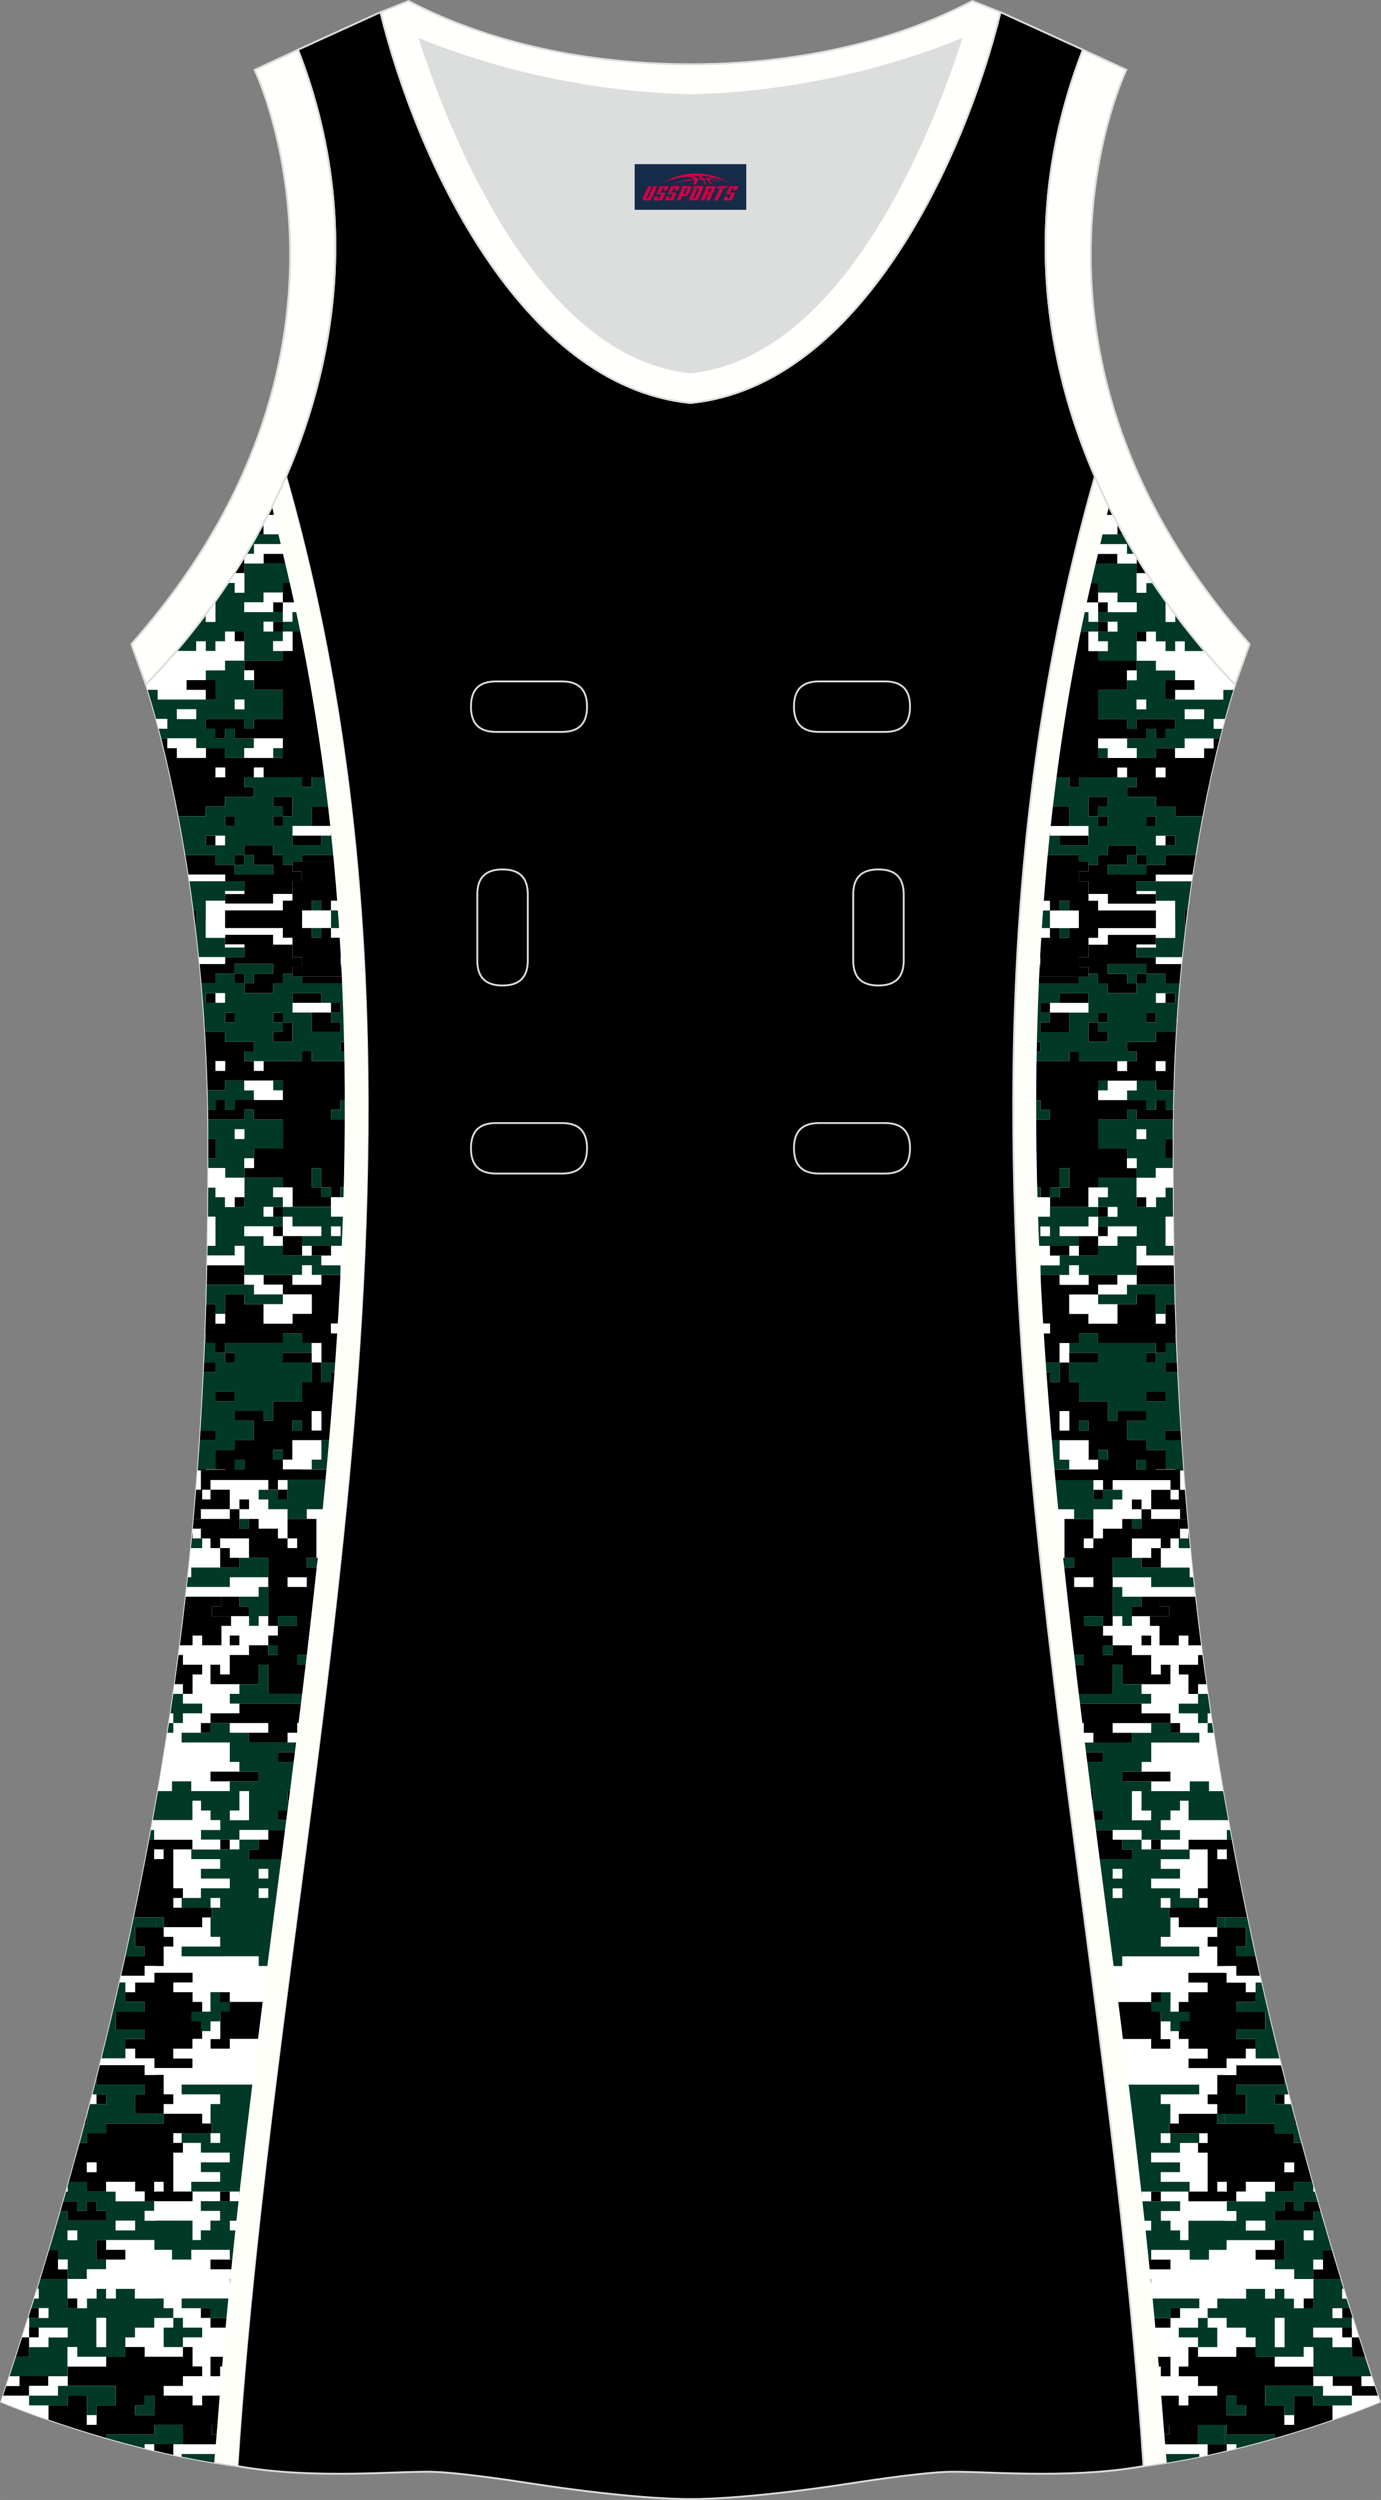 <?xml version="1.0" encoding="utf-8"?>
<!-- Generator: Adobe Illustrator 24.0.1, SVG Export Plug-In . SVG Version: 6.00 Build 0)  -->
<svg xmlns="http://www.w3.org/2000/svg" xmlns:xlink="http://www.w3.org/1999/xlink" version="1.1" id="图层_1" x="0px" y="0px" width="297.02px" height="537.6px" viewBox="0 0 297.01 537.59" enable-background="new 0 0 297.01 537.59" xml:space="preserve">
<rect x="0" y="0" width="297.01" height="537.59" fill="#808080" stroke="none"/>
<g>
	<path fill="#FFFFFF" stroke="#DCDDDD" stroke-width="0.4" stroke-miterlimit="22.926" d="M265.63,147.22   c0,0-13.43,38.68-13.43,97.97s1.97,144.19,44.56,271.29c0,0-24.02,10.29-50.83,13.85c-9.3-142.69-51.35-284.14-10.47-427.83   C242.79,119.36,253.39,134.58,265.63,147.22L265.63,147.22z"/>
	<path fill="#FFFFFF" d="M265.25,148.35h-2.16v2.09h-10.35v-2.09h4.14v-2.09h-4.14v-2.09h-4.14v-2.09h-4.14v-4.18h2.07v-2.09h2.07   v2.09h2.07v2.09h2.07v-2.09h2.07v2.09h4.14v-0.12c2.16,2.54,4.39,4.99,6.68,7.35C265.62,147.22,265.49,147.61,265.25,148.35   L265.25,148.35z"/>
	<path fill="#003926" d="M263.41,154.63h-2.39v2.09h1.83c-0.18,0.66-0.36,1.36-0.54,2.09h-7.5v2.09h-6.21v2.09h-4.14v-2.09h-2.07   v-2.09h4.14v-2.09h2.07v2.09h2.07v-2.09h2.07v-2.09h-8.28v2.09h-2.07v-2.09h-6.21v-6.27h6.21v-2.09h2.07v-4.18h4.14v2.09h4.14v2.09   h-2.07v4.18h12.43v-2.09h2.16C264.87,149.55,264.22,151.66,263.41,154.63L263.41,154.63z M246.53,150.57v-0.13h-2.07v2.09h2.07   V150.57z M258.95,152.53h-4.14v2.09h4.14V152.53L258.95,152.53z M237.32,106.55h-1.15v2.09h-2.39c0.37-1.39,0.77-2.79,1.15-4.18   h1.24v-0.4C236.55,104.9,236.93,105.73,237.32,106.55L237.32,106.55z M258.95,139.87V140h-4.14v-2.09h-2.07V140h-2.07v-2.09h-2.07   v-2.09h-4.14v6.27h-8.28V140h2.07v-2.09h-2.07v-2.09h4.14v-2.09h-4.14v-2.09h8.28v-2.09h-4.14v-2.09h-4.14v-2.09h-6.51   c0.16-0.7,0.31-1.39,0.47-2.09h1.9v-2.09h12.43v6.27h2.07v-2.09h1.45c0.88,1.31,1.77,2.61,2.69,3.9v4.46h2.07v-1.63   C254.74,134.76,256.81,137.36,258.95,139.87L258.95,139.87z"/>
	<path d="M258.61,175.53h-5.87v-2.09h-4.14v-2.09h-6.21v-2.09h2.07v-2.09h-2.07v-2.09h-2.07v2.09h-8.28v2.09h-2.07v-2.09h-7.68   c0.36-2.79,0.75-5.57,1.16-8.36h0.31v-2.09h2.07v-2.09h-1.75c0.77-4.88,1.61-9.75,2.54-14.63h1.27v4.18h2.07V140h-2.07v-2.09h-0.87   c0.14-0.7,0.27-1.4,0.41-2.09h6.68V140h2.07v2.09h8.28v2.09h-2.07v4.18h-6.21v6.27h6.21v2.09h2.07v-2.09h8.28v2.09h-2.07v2.09   h-2.07v-2.09h-2.07v2.09h-10.36v4.18h12.42v-2.09h4.14v2.09h6.21v-2.09h2.07v-2.09h1.29C261.18,163.23,259.89,168.84,258.61,175.53   L258.61,175.53z M250.67,165.21v-0.13h-2.07v2.09h2.07V165.21L250.67,165.21z M256.46,188.07h-7.86v1.45h-4.14v2.73h4.14v2.09   h-10.35v-2.09h-4.14v-2.73h-2.07v-2.09h2.07v-1.45h2.07v-2.09h2.07v-2.09h6.21v2.09h-2.07v2.09h-4.14v2.09h8.28v-2.09h4.14v-2.09   h6.46C256.9,185.25,256.68,186.64,256.46,188.07L256.46,188.07z M246.61,123.27h-2.16v-3.45   C245.16,120.98,245.88,122.13,246.61,123.27z M241.6,114.91h-1.29v-2.38C240.74,113.33,241.16,114.12,241.6,114.91L241.6,114.91z    M239.37,110.73h-5.27v2.09h-1.41c0.36-1.39,0.72-2.79,1.09-4.18h2.39v-2.09h1.15C237.98,107.96,238.67,109.35,239.37,110.73z    M231.63,117h4.54v2.09h4.14v2.09h-6.21v-2.09h-2.97C231.3,118.4,231.46,117.7,231.63,117L231.63,117z M254.89,199.58h-0.09v-3.79   h0.56C255.2,197.03,255.05,198.29,254.89,199.58L254.89,199.58z"/>
	<path fill="#FFFFFF" d="M220.02,188.07h3.73v1.45h-3.86C219.93,189.03,219.97,188.55,220.02,188.07z M242.38,144.18h2.07v2.09   h-2.07V144.18z M236.17,137.91h2.07V140h-4.14v-4.18h2.07 M244.45,160.9v2.09h-6.21v-2.09h-2.07v-2.09h6.21v2.09 M254.81,158.81   h6.21v2.09h-2.07v2.09h-6.21v-2.09h2.07 M220.39,183.89h1.28v2.09h-1.47C220.27,185.28,220.33,184.59,220.39,183.89z    M244.45,191.61h4.14v0.64h-4.14V191.61z M240.31,165.08h2.07v2.09h-2.07V165.08z M236.17,129.54v-2.09h4.14v2.09h4.14v2.09h-6.21   v-2.09 M236.17,119.09V117h6.21v2.09h1.63l0.44,0.73v1.36h-4.14v-2.09 M234.1,131.63h-5.81c0.15-0.7,0.29-1.39,0.44-2.09h7.45v4.18   h-2.07L234.1,131.63L234.1,131.63z M236.17,117h-4.54c0.34-1.39,0.7-2.79,1.06-4.18h1.41v-2.09h5.27c0.31,0.6,0.62,1.2,0.94,1.8   v2.38h-4.14L236.17,117L236.17,117z M247.98,125.36h-1.45v2.09h-2.07v-4.18h2.16C247.06,123.97,247.52,124.67,247.98,125.36   L247.98,125.36z M234.1,119.09v2.09h-2.07v2.09h-1.9c0.32-1.39,0.66-2.79,1-4.18L234.1,119.09L234.1,119.09z M229.96,125.36h2.07   v2.09h-2.07V125.36z M238.24,133.72h2.07v2.09h-2.07V133.72z M248.59,165.08h2.07v2.09h-2.07 M262.85,156.72h-1.83v-2.09h2.39   C263.23,155.28,263.04,155.98,262.85,156.72z M252.74,133.72h-2.07v-4.46c0.68,0.95,1.37,1.9,2.07,2.83V133.72z M244.45,150.45   h2.07v2.09h-2.07 M254.81,152.53h4.14v2.09h-4.14 M227.89,195.79h4.14v3.79h-6.21v-3.79 M219.4,195.79h4.35v3.79h-4.6   C219.22,198.31,219.31,197.05,219.4,195.79z M248.59,179.71h2.07v2.09h-2.07V179.71z M234.1,179.71h-8.28v-2.09h8.28"/>
	<path fill="#FFFFFF" d="M223.74,193.7h2.07v2.09h-2.07V193.7z M236.17,195.79v-2.09h-2.07v-1.45h4.14v2.09h10.35v-0.64h4.14v4   h-4.14v-1.92 M256.24,189.52h-7.65v-1.45h7.86C256.39,188.55,256.31,189.03,256.24,189.52L256.24,189.52z"/>
	<path fill="#003926" d="M242.38,117h-6.21v-2.09h5.43c0.78,1.41,1.58,2.8,2.41,4.18h-1.63L242.38,117L242.38,117z"/>
	<path d="M229.66,125.36h0.3v2.09h-0.77C229.35,126.76,229.51,126.06,229.66,125.36L229.66,125.36z M236.17,133.72h2.07v2.09h-2.07   V133.72z M244.45,135.81h2.07v2.09h-2.07V135.81z M256.88,148.35h-4.14v2.09h-2.07v-4.18h6.21"/>
	<path fill="#003926" d="M236.17,160.9h2.07v2.09h-2.07V160.9z"/>
	<path d="M222,169.26h1.74v2.09h-1.99C221.84,170.65,221.92,169.95,222,169.26L222,169.26z M246.53,175.53h2.07v2.09h-2.07    M250.67,179.71h2.07v2.09h-2.07V179.71z M227.89,179.71h6.21v2.09h-6.21V179.71z"/>
	<path fill="#003926" d="M246.53,185.98v2.09h-8.28v-2.09h4.14v-2.09h2.07v2.09 M229.19,127.45h2.84v2.09h-3.3   C228.88,128.85,229.04,128.15,229.19,127.45z M228.29,131.63h5.81v2.09h2.07v2.09h-8.75C227.7,134.42,228,133.03,228.29,131.63   L228.29,131.63z"/>
	<path d="M244.45,183.89h2.07v2.09h-2.07V183.89z M221.67,183.89h10.35v1.45h-10.35V183.89z M236.17,104.46h-1.24   c0.19-0.66,0.36-1.31,0.54-1.97c0.23,0.53,0.46,1.05,0.7,1.57L236.17,104.46L236.17,104.46z M232.03,129.54v-4.18h4.14v4.18    M236.17,129.54h2.07v2.09h-2.07V129.54z"/>
	<path fill="#003926" d="M229.96,144.18h-2.07V140h2.07 M227.89,139.99h-1.27c0.13-0.7,0.27-1.4,0.4-2.09h0.87L227.89,139.99   L227.89,139.99z M225.82,156.72h-2.07v2.09h-0.31c0.21-1.39,0.42-2.79,0.63-4.18h1.75V156.72L225.82,156.72z"/>
	<path d="M236.17,177.62v-2.09h2.07v2.09h-0.52"/>
	<path d="M234.1,171.35h4.14v2.09h-2.07v2.09h-2.07"/>
	<path fill="#003926" d="M257.12,183.89h-6.46v2.09h-4.14v-2.09h-2.07v-2.09h-6.21v2.09h-2.07v2.09h-2.07v-0.64h-2.07v-1.45h-11.64   c0.4-4.18,0.85-8.36,1.36-12.54h1.99v-2.09H222c0.09-0.7,0.19-1.39,0.28-2.09h7.68v2.09h2.07v-2.09h12.43v2.09h-2.07v2.09h6.21   v2.09h4.14v2.09h5.87C258.11,178.15,257.61,180.94,257.12,183.89z M220.2,185.98c-0.06,0.7-0.13,1.39-0.19,2.09h3.73v-0.64h-2.07   v-1.45H220.2z M229.96,177.62v-4.18h-6.21v2.09h2.07v2.09h-2.07v2.09h4.14v2.09h6.21v-4.18H229.96L229.96,177.62z M238.24,175.53   h-2.07v-2.09h2.07v-2.09h-4.14v4.18h2.07v2.09h2.07L238.24,175.53L238.24,175.53z M248.6,175.66v-0.13h-2.07v2.09h2.07V175.66z    M252.74,179.71h-4.14v2.09h4.14V179.71L252.74,179.71z"/>
	<path d="M223.74,177.62h2.07v2.09h-2.07V177.62z M225.82,175.53h-2.07v-2.09h6.21v4.18h-4.14"/>
	<path fill="#003926" d="M248.59,193.7v-2.09h-4.14v-2.09h11.79c-0.3,2.03-0.59,4.12-0.87,6.27h-0.56v3.79h0.09   c-0.24,2.04-0.48,4.13-0.7,6.27h-9.74v-2.09h4.14v-2.09h4.14v-7.97L248.59,193.7L248.59,193.7z M227.89,193.7h2.07v2.09h-2.07   V193.7z M223.74,195.79h2.07v1.92h-2.07V195.79z M252.35,234.47h-3.75v-2.09h-4.14v2.09h-2.07v2.09h4.14v2.09h2.07v-2.09h2.07v2.09   h1.59C252.28,237.24,252.31,235.85,252.35,234.47L252.35,234.47z M252.23,240.74c-0.02,1.38-0.02,2.78-0.03,4.18h-1.53v4.18h1.54   v2.09h-3.61v2.09h-4.14v-4.18h-2.07v-2.09h-6.21v-6.27h6.21v-2.09h2.07v2.09L252.23,240.74L252.23,240.74z M246.53,244.79v-1.96   h-2.07v2.09h2.07V244.79z M253.19,295.08h-2.53v-2.09h2.43c-0.09-2.11-0.18-4.21-0.25-6.27h-0.1v2.09h-2.07v2.09h-2.07v2.09h-2.07   v-2.09h2.07v-2.09h-12.43v-2.09h-4.14v2.09h-2.07v2.09h6.21v2.09h-6.21v4.18h2.07v4.18h6.21v4.18h2.07v-2.09h6.22v2.09h-4.14v4.18   h4.15v2.09h4.14v4.18h2.07v0.18h1.74c-0.16-2.18-0.31-4.32-0.46-6.45h-3.35v-2.09h3.22C253.62,303.35,253.39,299.17,253.19,295.08   L253.19,295.08L253.19,295.08z M246.65,301.35h-0.13v-2.09h4.14v2.09H246.65z M252.23,255.37h-1.56v2.09h-2.07v2.09h-4.14v-6.27   h-8.28v2.09h2.07v2.09h-2.07v2.09h4.14v2.09h-4.14v2.09h8.28v2.09h-4.14v2.09h-4.14V270h-8.28v2.09h-4.14v2.09h6.21v-2.09h2.07   v2.09h12.42v-6.27h2.07V270h5.87l-0.04-2.09h-1.69v-6.27h1.61C252.25,259.52,252.24,257.43,252.23,255.37L252.23,255.37   L252.23,255.37z"/>
	<path d="M253.03,219.84h-0.29v2.09h-4.14v2.09h-6.21v2.09h2.07v2.09h-2.07v2.09h-2.07v-2.09h-8.28v-2.09h-2.07v2.09h-11.96   c-0.04,2.79-0.08,5.57-0.08,8.36h5.83v2.09h2.07v2.09h-6.21v2.09h-1.67c0.02,3.48,0.08,6.97,0.16,10.45h1.52v2.09h4.14v2.09h2.07   v-2.09h2.07v-4.18h2.07v4.18h-2.07v2.09h-2.07v2.09h8.28v-4.18h2.07v-2.09h8.28v-2.09h-2.07v-4.18h-6.21v-6.27h6.21v-2.09h2.07   v2.09h7.78c0.01-0.7,0.02-1.4,0.03-2.09h-1.59v-2.09h-2.07v2.09h-2.07v-2.09H236.2v-4.18h12.42v2.09h3.75   C252.48,229.41,252.72,224.53,253.03,219.84L253.03,219.84z M217.93,240.74c0-0.7,0-1.39,0-2.09h1.68v2.09H217.93L217.93,240.74z    M250.66,230.16v0.13h-2.07v-2.09h2.07V230.16z M254.05,207.3h-5.46v-1.45h-4.14v-2.73h4.14v-2.09h-10.35v2.09h-4.14v2.73h-2.07   v2.09h2.07v1.45h2.07v2.09h2.07v2.09h6.21v-2.09h-2.07v-2.09h-4.14v-2.09h8.29v2.09h4.14v2.09h3   C253.78,210.06,253.92,208.67,254.05,207.3L254.05,207.3z M252.43,272.09h-7.98v4.18h8.07   C252.49,274.87,252.46,273.47,252.43,272.09L252.43,272.09z M252.64,280.45c0.06,2.06,0.13,4.15,0.21,6.27h-0.1v2.09h-2.07v2.09   h-2.07v-2.09h-12.43v-2.09h-4.14v2.09h-4.14v4.18h-4.14v-2.09h-2.07v2.09h2.07v2.09h2.07v2.09h2.07v-4.18h2.07v4.18h2.07v4.18h6.21   v4.18h2.07v-2.09h6.22v2.09h-4.14v4.18h4.15v2.09h4.14v4.18h-2.07v0.18h-16.57v-0.18h4.14v-2.09h2.07v-2.09h-2.07v2.09h-2.07v-4.18   h-10.35v-6.27h-3.01c-0.45-5.57-0.85-11.15-1.2-16.72h0.07v-2.09h2.07v-2.09h2.07v-2.09h-2.07v-4.18h2.07v-2.09h4.14v2.09h6.21   v-2.09h6.21v2.09h-4.14v2.09h-6.21v4.18h4.14v2.09h6.21v-4.18h4.14v-2.09h4.14v6.27h2.07v-4.18L252.64,280.45L252.64,280.45z    M219.28,282.54h0.32v-2.09h-0.44C219.2,281.15,219.24,281.85,219.28,282.54z M218.47,265.82h1.14v-2.09h-1.22   C218.41,264.43,218.44,265.12,218.47,265.82z M244.45,313.89v2.09h2.07v-2.09H244.45z M232.03,305.53v2.09h2.07v-2.09H232.03z    M227.89,303.44v4.18h2.07v-4.18H227.89z M225.82,286.59v-1.96h-2.07v2.09h2.07V286.59L225.82,286.59z"/>
	<path fill="#FFFFFF" d="M218.69,207.3h5.05v-1.45h-4.14v-2.09h-0.72C218.81,204.94,218.75,206.12,218.69,207.3L218.69,207.3z    M242.38,249.1h2.07v2.09h-2.07V249.1z M236.17,257.46h2.07v-2.09h-4.14v4.18h2.07 M244.45,234.47v-2.09h-6.21v2.09h-2.07v2.09   h6.21v-2.09 M218.49,211.48h3.18v-2.09h-3.09L218.49,211.48z M244.45,203.12h4.14v0.64h-4.14V203.12z M240.31,228.2h2.07v2.09   h-2.07V228.2z M218.13,255.37h1.47v-2.09h-1.52L218.13,255.37z M221.67,259.55h-3.42c0.02,0.7,0.04,1.4,0.06,2.09h7.5v-4.18h-4.14   V259.55L221.67,259.55z M223.74,265.82h2.07v-2.09h-2.07 M236.17,265.82v2.09h4.14v-2.09h4.14v-2.09h-6.21v2.09 M236.17,276.27   v2.09h6.21v-2.09h2.07v-2.09h-4.14v2.09 M234.1,263.73h-6.21v2.09h8.28v-4.18h-2.07 M236.17,278.36h-6.21v4.18h4.14v2.09h6.21   v-4.18h-4.14 M252.39,270h-5.87v-2.09h-2.07v4.18h7.98 M234.1,276.27v-2.09h-2.07v-2.09h-2.07v2.09h-2.07v2.09 M229.96,267.91h2.07   V270h-2.07V267.91z M238.24,259.55h2.07v2.09h-2.07V259.55z M225.82,267.91h-7.27c0.17,4.18,0.38,8.36,0.61,12.54h0.44v2.09h-0.32   c0.08,1.39,0.17,2.79,0.26,4.18h0.06v-2.09h2.07v-2.09h2.07v-2.09h-2.07v-4.18h2.07v-4.18h4.14V270h-2.07L225.82,267.91   L225.82,267.91z M248.59,282.54h2.07v2.09h-2.07V282.54z M236.17,315.98v-2.09h-2.07v-4.18h-6.21v4.18h2.07v2.09h-4.14v0.18h6.21   v-0.18 M221.84,316.17h1.91v-0.18h-1.93 M248.59,230.29h2.07v-2.09h-2.07 M250.67,315.98h-2.07v0.18h4.14v-0.18 M252.21,251.19   h-3.61v2.09h-4.14v4.18h2.07v2.09h2.07v-2.09h2.07v-2.09h1.56C252.22,253.96,252.21,252.57,252.21,251.19z M252.28,261.64h-1.61   v6.27h1.69C252.32,265.79,252.3,263.7,252.28,261.64z M244.45,244.92h2.07v-2.09h-2.07 M229.96,288.81h-2.07v4.18h2.07v-2.09    M229.96,307.49v-4.05h-2.07v4.18h2.07 M223.74,286.72h2.07v-2.09h-2.07 M248.59,213.57h2.07v2.09h-2.07V213.57z M234.1,215.66   h-8.28v2.09h8.28 M223.74,199.58h2.07v2.09h-2.07V199.58z M236.17,199.58v2.09h-2.07v1.45h4.14v-2.09h10.35v0.64h4.14v-4h-4.14   v1.91 M254.2,205.85h-5.6v1.45h5.46C254.1,206.81,254.15,206.33,254.2,205.85L254.2,205.85z"/>
	<path fill="#003926" d="M229.96,315.98v-2.09h-2.07v-4.18h-4.14v-6.27h-3.01c0.34,4.18,0.7,8.36,1.08,12.54h1.92v0.18h2.07v-0.18   L229.96,315.98L229.96,315.98z M246.53,315.85v-1.96h-2.07v2.09h2.07 M238.24,311.8h-2.07v2.09h2.07"/>
	<path d="M253.89,307.63h-3.22v2.09h3.35"/>
	<path fill="#003926" d="M234.1,307.63v-2.09h-2.07v2.09h0.13"/>
	<path d="M250.67,299.26h-4.14v2.09h4.14"/>
	<path fill="#003926" d="M242.38,278.36h-6.21v2.09h8.28v-2.09h4.14v4.18h2.07v-2.09h1.97c-0.04-1.4-0.08-2.8-0.11-4.18h-10.15   L242.38,278.36L242.38,278.36z"/>
	<path d="M225.82,267.91V270h4.14v-2.09 M236.17,259.55h2.07v2.09h-2.07V259.55z M244.45,257.46h2.07v2.09h-2.07V257.46z    M221.67,257.46h-3.49c0.02,0.7,0.04,1.39,0.06,2.09h3.42L221.67,257.46L221.67,257.46z"/>
	<path fill="#003926" d="M218.19,257.46h5.56v-2.09h-5.61C218.15,256.07,218.17,256.76,218.19,257.46L218.19,257.46z"/>
	<path d="M252.2,244.92h-1.53v4.18h1.54c0-1.31,0-2.62,0-3.91L252.2,244.92L252.2,244.92z"/>
	<path fill="#003926" d="M236.17,232.38h2.07v2.09h-2.07V232.38z"/>
	<path d="M219.6,226.11h4.14v-2.09h-4.14 M246.53,219.84h2.07v-2.09h-2.07 M250.67,213.57h2.07v2.09h-2.07V213.57z M227.89,213.57   h6.21v2.09h-6.21V213.57z"/>
	<path fill="#003926" d="M246.53,209.39v-2.09h-8.28v2.09h4.14v2.09h2.07v-2.09 M218.39,263.73h1.22v2.09h-1.14l0.08,2.09h13.48   v-2.09h-4.14v-2.09h6.21v-2.09h2.07v-2.09h-10.35v2.09h-7.5C218.34,262.34,218.36,263.03,218.39,263.73L218.39,263.73z    M225.82,265.69v0.13h-2.07v-2.09h2.07V265.69z"/>
	<path d="M244.45,209.39h2.07v2.09h-2.07V209.39z M221.67,210.03h10.35v1.45h-10.35V210.03z M246.53,290.9h2.07v2.09h-2.07V290.9z    M229.96,290.9h6.21v2.09h-6.21V290.9z"/>
	<path fill="#003926" d="M221.67,290.9h2.07v2.09h-2.07V290.9z M223.74,295.08h2.07v2.09h2.07v-4.18h-4.14"/>
	<path d="M253.1,292.99h-2.43v2.09h2.53C253.16,294.38,253.13,293.69,253.1,292.99z M232.03,265.82V270h4.14v-4.18 M236.17,263.73   h2.07v2.09h-2.07V263.73z"/>
	<path fill="#003926" d="M229.96,251.19h-2.07v4.18h2.07 M225.82,255.37h2.07v2.09h-2.07V255.37z M217.93,242.83h1.67v-2.09h-1.68   C217.93,241.43,217.93,242.13,217.93,242.83L217.93,242.83z M225.82,238.65h-2.07v-2.09h-5.83c0,0.7,0.01,1.39,0.01,2.09h1.68v2.09   h6.21L225.82,238.65L225.82,238.65z"/>
	<path d="M236.17,217.75v2.09h2.07v-2.09h-0.52"/>
	<path d="M234.1,224.02h4.14v-2.09h-2.07v-2.09h-2.07"/>
	<path fill="#003926" d="M253.66,211.48h-3v-2.09h-4.14v2.09h-2.07v2.09h-6.21v-2.09h-2.07v-2.09h-2.07v0.64h-2.07v1.45h-13.54   c-0.12,2.79-0.22,5.57-0.3,8.36h1.41v2.09h-1.48c-0.06,2.09-0.1,4.18-0.13,6.27h11.96v-2.09h2.07v2.09h12.43v-2.09h-2.07v-2.09   h6.21v-2.09h4.14v-2.09h0.29C253.21,216.98,253.43,214.19,253.66,211.48L253.66,211.48L253.66,211.48z M218.58,209.39   c0.03-0.7,0.07-1.4,0.11-2.09h5.05v0.64h-2.07v1.45H218.58z M223.74,225.98v0.13h-4.14v-2.09h4.14V225.98L223.74,225.98z    M229.96,217.75v4.18h-6.21v-2.09h2.07v-2.09h-2.07v-2.09h4.14v-2.09h6.21v4.18H229.96L229.96,217.75z M238.24,219.84h-2.07v2.09   h2.07v2.09h-4.14v-4.18h2.07v-2.09h2.07L238.24,219.84L238.24,219.84z M248.6,219.71v0.13h-2.07v-2.09h2.07V219.71z M252.74,215.66   h-4.14v-2.09h4.14V215.66L252.74,215.66z"/>
	<path d="M219.6,219.84h-1.41c-0.02,0.7-0.05,1.39-0.06,2.09h1.48L219.6,219.84L219.6,219.84z M223.74,215.66h2.07v2.09h-2.07   V215.66z M225.82,219.84h-2.07v2.09h6.21v-4.18h-4.14"/>
	<path fill="#003926" d="M227.89,199.58h2.07v2.09h-2.07V199.58z M223.74,197.66h2.07v1.91h-2.07V197.66z"/>
	<path d="M218.88,203.76h0.72v2.09h4.14v2.09h-2.07v2.09h12.43v-2.09h-2.07v-2.09h2.07v-4.18h2.07v-2.09h12.43v-3.79h-12.43v-2.09   h-2.07v-4.18h-2.07v-2.09h2.07v-2.09h-12.43v2.09h2.07v2.09h-3.86c-0.17,2.09-0.34,4.18-0.49,6.27h4.35v-2.09h2.07v2.09h2.07v-2.09   h2.07v2.09h2.07v3.79h-2.07v2.09h-2.07v-2.09h-2.07v2.09h-2.07v-2.09h-4.6C219.05,200.97,218.96,202.36,218.88,203.76   L218.88,203.76z"/>
	<path fill="#FFFFFF" d="M249.66,399.8v2.09h4.14v2.08h-6.21v2.09h6.21v2.09h3.86v-2.09h2.07v-8.36h-3.86v2.09 M239.3,401.89v2.08   h2.07v-2.09h-0.13 M249.66,408.15v2.09h2.07v-2.09 M239.3,406.06v2.09h2.07v-2.09h-0.13 M245.51,395.61h2.07v2.09h-2.07V395.61z    M245.51,393.52h-6.21v2.09h6.21 M228.59,376.8h4.5v-2.09h2.07v-2.09h-2.07v-2.09h-5.28C228.07,372.62,228.33,374.71,228.59,376.8z    M247.59,389.34h-2.07v-4.18h-2.07v6.27h4.14 M235.16,318.28h2.07v2.09h-2.07V318.28z M222.74,320.37h2.07v4.18h-2.07V320.37z    M233.09,330.82h2.07v2.09h-2.07V330.82z M224.15,339.18h0.66v-2.09h-0.88C224,337.79,224.07,338.48,224.15,339.18z M247.59,326.64   h6.21v-2.09h-6.21 M253.8,330.82h1.79v-1.45l-0.06-0.64h-1.73 M243.44,330.82V335h4.14v-2.09h2.07v-2.09 M257.94,408.15h1.79v2.09   h-1.79V408.15z M254.48,316.18h-0.68v4.18h1C254.69,318.97,254.58,317.57,254.48,316.18L254.48,316.18z M247.59,370.53h-8.28v2.09   h8.28 M221.84,316.18h2.97V316h-2.98"/>
	<path fill="#FFFFFF" d="M251.73,320.37v-2.09h-12.42v2.09h2.07v2.09h-2.07v2.09h-4.14v6.27h2.07v-2.09h4.14v-2.09h4.14v-2.09h-2.07   v-2.09h2.07v2.09h2.07v-4.18 M251.73,320.37h1.79v2.09h-1.79V320.37z M235.16,339.18h-4.14v2.09h4.14 M261.8,418.6h-2.07v-2.09   h2.07v-2.09h-8.28v-2.09h-1.79v4.18h-2.07v2.09h8.28v2.09h-16.57v2.09h-6.83c0.42,3.27,0.85,6.54,1.27,9.81h3.5v-2.09h8.28v-2.09   h4.14v2.09h-2.07v4.01h3.87v-4.01h2.07v-2.09h4.14v-2.09h-4.14v-2.09h7.89v-1.45h-1.67L261.8,418.6L261.8,418.6z M261.8,397.84   v1.96h1.67v-2.09h-1.67 M260.97,372.62h-1.24v-2.09h-2.07v-2.09h-4.14v-2.09h4.14v-2.09h-2.07v-4.18h-2.07v-2.09h4.14v-2.09h0.91   c-0.09-0.7-0.18-1.4-0.27-2.09h-2.71v-2.09h-2.07v2.09h-4.14v-4.18h-2.07v-2.09h-3.87v2.09h-2.07v-2.09h-2.07v2.09h-2.07v2.09h2.07   v2.09h4.14v2.09h4.14v4.18h2.07v-2.09h2.07v4.18h-6.22v2.09h2.07v2.09h-2.07v2.09h6.21v2.09h2.07v2.09h4.14v2.09h-10.33v4.18h-2.07   v2.09h6.21v2.09h-4.14v2.09h8.28v-2.09h4.14v2.09h3.01C262.29,380.92,261.61,376.73,260.97,372.62L260.97,372.62z M247.59,353.81   h-2.07v-2.09h2.07V353.81z M255.93,332.91h-2.41v-2.09h-1.79v2.09h-2.07v4.18h6.21v2.09h0.71   C256.35,337.07,256.14,334.98,255.93,332.91L255.93,332.91z M256.81,341.27c0.08,0.7,0.15,1.39,0.23,2.09h-15.67v-2.09h-2.07v-2.09   h8.28v2.09H256.81L256.81,341.27z"/>
	<path fill="#FFFFFF" d="M257.66,364.26h2.06c-0.1-0.7-0.19-1.4-0.29-2.09h-1.77V364.26L257.66,364.26z M260.34,368.44h-0.6v2.09   h0.92C260.55,369.83,260.44,369.14,260.34,368.44L260.34,368.44z M226.88,324.55v4.18h-3.83c0.21,2.09,0.43,4.18,0.65,6.27h1.1   v2.09h2.07V335h2.07v-8.36h2.07v-2.09H226.88L226.88,324.55z"/>
	<path d="M223.05,328.73h3.83v-4.18h-4.24C222.77,325.94,222.91,327.34,223.05,328.73L223.05,328.73z"/>
	<path fill="#003926" d="M243.44,326.64h2.07v2.09h-2.07V326.64z M228.95,337.09h2.07V335h-2.07v0.13 M245.51,335h-6.21v4.18h8.28   v2.09h9.22c-0.08-0.7-0.16-1.4-0.23-2.09h-0.71v-2.09h-10.35L245.51,335L245.51,335z M226.88,341.27v-2.09h-2.07v2.09    M241.37,347.54v2.09h2.07v-4.18h2.07v-2.09h-4.14v-2.09h-2.07v6.27"/>
	<path d="M243.44,345.45v2.09h8.01v-2.09h-2.07v-2.09h-3.87v2.09"/>
	<path fill="#003926" d="M233.09,347.54v2.09h4.14v-2.09"/>
	<path d="M245.51,351.72h2.07v2.09h-2.07V351.72z"/>
	<path fill="#003926" d="M237.23,355.9h2.07v-2.09h-2.07 M233.09,355.9h-4.14v2.09h4.14 M241.37,357.99h-2.07v6.27h-8.28v2.09h16.56   v-2.09h-2.07v-2.09h-4.14 M231.02,368.44h-2.07v-2.09h-1.65c0.17,1.4,0.34,2.79,0.51,4.18h3.21V368.44z"/>
	<path d="M228.86,378.89h8.37v-2.09h-8.64 M241.37,383.07h10.35v-2.09h-10.35 M247.59,395.61h2.07v2.09h-2.07V395.61z    M233.09,406.06h-0.73l0.27,2.09h0.45 M233.45,414.43h3.78v-2.09h-4.05 M234.27,420.69h0.89v-2.09H234 M232.09,403.97h1v-4.18   h10.35v-2.09h-2.07v-2.09h-2.07v-2.09h-8.28v2.09H231L232.09,403.97z M230.46,391.43h6.77v-2.09h-7.04L230.46,391.43L230.46,391.43   z M229.93,387.25h5.24v-2.09h-5.5L229.93,387.25L229.93,387.25z M229.39,383.07h3.7v-2.09h-3.97L229.39,383.07L229.39,383.07z    M227.3,366.35h1.65v2.09h2.07v2.09h2.07v2.09h2.07v2.09h8.28v-2.09h-4.14v-2.09h12.42v-2.09h-6.21v-2.09h-14.49v-2.09h8.28v-6.27   h2.07v4.18h10.35v-4.18h-2.07v2.09h-2.07v-4.18h-4.14v-2.09h-4.14v2.09h-2.07v-2.09h2.07v-2.09h-2.07v-2.09h-4.14v-2.09h4.14v2.09   h2.07V335h4.14v-4.18h6.21v2.09h2.07v-2.09h2.07v-2.09h-0.28v-2.09h-5.94v-2.09h-2.07v4.18h-2.07v-2.09h-2.07v2.09h-4.14v2.09   h-2.07v2.09h-2.07v-2.09h2.07v-4.18h-6.21V335h2.07v2.09h-2.07V335h-2.07v2.09h-2.07v2.09h2.07v2.09h-2.07v-2.09h-0.66   c0.38,3.48,0.77,6.97,1.16,10.45h1.56v2.09h-1.32C226.12,356.6,226.7,361.47,227.3,366.35z M223.92,337.09L223.7,335h1.1v2.09   H223.92z M231.02,339.31v-0.13h4.14v2.09h-4.14V339.31z M228.95,356.03v-0.13h4.14v2.09h-4.14V356.03z M235.16,320.37h2.07v2.09   h-2.07V320.37z"/>
	<path d="M222.03,318.28h15.2v2.09h2.07v-2.09h12.43v2.09h-4.14v4.18h7.57c-0.12-1.4-0.24-2.8-0.35-4.18h-1v-4.18h0.68l-0.01-0.18   h-0.94v0.18h-3.87v-0.18h-24.85v0.18h-2.97L222.03,318.28L222.03,318.28z M249.66,316.18V316h3.86v0.18H249.66L249.66,316.18z    M251.73,320.37h1.79v2.09h-1.79V320.37L251.73,320.37z M253.8,326.64h1.54c-0.06-0.7-0.12-1.4-0.18-2.09h-1.36V326.64   L253.8,326.64z"/>
	<path d="M243.44,322.46h2.07v2.09h-2.07V322.46z M247.59,335h-2.07v2.09h4.14v-4.18h-2.07 M251.73,370.53h2.07v2.09h-2.07V370.53z"/>
	<path fill="#003926" d="M225.56,351.72h1.32v-2.09h-1.56 M239.3,324.55v-2.09h2.07v-2.09h-4.14v2.09h-2.07v-4.18h-13.13   c0.19,2.09,0.4,4.18,0.6,6.27h0.1v-4.18h2.07v4.18h6.21v2.09h4.14v-2.09H239.3L239.3,324.55L239.3,324.55z M245.51,397.7v-2.09   h-4.14v2.09h2.07v2.09h-10.35v4.18h-1l0.27,2.09h0.73v2.09h-0.45l0.54,4.18h4.05v2.09h-3.78l0.54,4.18h1.16v2.09h-0.89l0.27,2.09   h6.83v-2.09h16.57v-2.09h-8.28v-2.09h2.07v-4.18h-0.28v-2.09h-1.79v-2.09h2.07v2.09h6.21v-2.09h-4.14v-2.09h-6.21v-2.09h6.21v-2.09   h-4.14v-2.09h6.21v-2.09H245.51L245.51,397.7z M241.37,408.15h-2.07v-2.09h2.07V408.15z M241.37,403.97h-2.07v-2.09h2.07V403.97z"/>
	<path fill="#003926" d="M247.59,372.62h-4.14v2.09h-10.36v2.09h4.14v2.09h-8.37l0.26,2.09h3.97v2.09h-3.7l0.27,2.09h5.5v2.09h-5.23   l0.27,2.09h7.04v2.09h-6.77l0.54,4.18h0.02v-2.09h14.49v2.09h8.29v-2.09h-4.14v-2.09h2.07v-2.09h2.07v-2.09h1.79v4.18h8.54   c-0.38-2.1-0.75-4.2-1.11-6.27h-3.01v-2.09h-4.14v2.09h-8.28v-2.09h-6.21v-2.09h4.14v-2.09h2.07v-4.18h10.35v-2.09h-6.21v-2.09   h-4.14L247.59,372.62L247.59,372.62L247.59,372.62z M264.52,393.52c0.13,0.7,0.25,1.39,0.38,2.09h-1.07v-2.09H264.52L264.52,393.52   z M259.73,387.25v-2.09V387.25z M243.44,385.42v-0.26h2.07v4.18h2.07v2.09h-4.14L243.44,385.42L243.44,385.42z M255.73,330.82   h-2.21v2.09h2.41C255.86,332.21,255.79,331.51,255.73,330.82L255.73,330.82z"/>
	<path d="M253.52,326.64v2.09h2.01c-0.06-0.7-0.13-1.4-0.19-2.09H253.52z M255.59,329.38v1.44h0.13   C255.68,330.34,255.64,329.85,255.59,329.38z"/>
	<path fill="#003926" d="M253.52,366.35v2.09h4.14v2.09h2.07v-2.09h0.6c-0.21-1.4-0.41-2.79-0.61-4.18h-2.06v2.09H253.52   L253.52,366.35z M259.73,372.62h1.24c-0.11-0.7-0.21-1.4-0.32-2.09h-0.92L259.73,372.62L259.73,372.62z"/>
	<path d="M255.59,397.7h4.14v8.36h-2.07v2.09h2.07v2.09h-8.28v2.09h2.07v2.09h8.28v-2.09h6.41c-1.19-5.69-2.29-11.26-3.31-16.72   h-9.31L255.59,397.7L255.59,397.7z M263.44,399.8h-1.64v-2.09h2.02v2.09H263.44L263.44,399.8z"/>
	<path d="M261.8,416.51h-2.07v2.09h2.07v4.18h4.09v2.09h5.04c-0.32-1.4-0.62-2.79-0.93-4.18h-4.11v-2.09h2.07v-4.18h-6.16   L261.8,416.51L261.8,416.51z M257.04,343.36h-7.66v2.09h2.07v2.09h-4.14v2.09h2.07v4.18h4.14v-2.09h2.07v2.09h2.71   C257.86,350.27,257.43,346.79,257.04,343.36L257.04,343.36L257.04,343.36z M258.58,355.9h-0.91v2.09h-4.14v2.09h2.07v4.18h2.07   v-2.09h1.77C259.14,360.06,258.85,357.97,258.58,355.9z"/>
	<path fill="#003926" d="M261.8,412.34h1.67v2.09h-1.67V412.34z"/>
	<path d="M251.73,430.51v-2.09h-4.14v2.09h-8.28v2.09h-3.5l0.48,3.79h3.01v2.09h8.28v2.09h4.14v-2.09h-2.07v-7.97 M255.59,426.32   h4.14v2.09h-4.14v2.09h-2.07v7.97h2.07v2.09h4.14v2.09h-4.14v2.09h8.23v-2.09h4.14v-2.09h2.07v-2.09h-4.14v-2.09h6.21v-3.79h-6.21   v-2.09h4.14v-2.09h-2.07v-2.09h-4.14v-2.09h-8.23"/>
	<path fill="#FFFFFF" d="M263.44,397.7h0.39v2.09h-0.39V397.7z M263.83,393.52h0.69c-0.13-0.7-0.26-1.39-0.38-2.09h-8.54v-4.18   h-1.79v2.09h-2.07v2.09h-2.07v2.09h4.14v2.09h-4.14v2.09h5.94v-2.09h8.23L263.83,393.52L263.83,393.52z M263.83,426.32h4.14v2.09   h2.07v-2.09h1.23l-0.33-1.45h-5.04v-2.09h-2.46v1.45h0.39"/>
	<path fill="#003926" d="M267.97,418.6h-2.07v2.09h4.11c-0.62-2.81-1.22-5.6-1.79-8.36h-4.77v2.09h4.53L267.97,418.6L267.97,418.6   L267.97,418.6z M271.27,426.32h-1.23v4.18h-4.14v2.09h6.21v3.79h-6.21v2.09h4.14v4.18h5.12   C273.78,437.12,272.48,431.68,271.27,426.32L271.27,426.32z"/>
	<path fill="#FFFFFF" d="M249.66,469.18v-2.09h4.14V465h-6.21v-2.09h6.21v-2.09h3.86v2.09h2.07v8.36h-3.86v-2.09 M239.8,465.01h1.58   v2.09h-1.34 M249.66,460.82v-2.09h2.07v2.09 M239.3,460.82h2.07v2.09h-1.82C239.47,462.22,239.39,461.52,239.3,460.82z    M245.51,471.27h2.07v2.09h-2.07V471.27z M245.51,475.46h-4.53l-0.23-2.09h4.76 M247.59,479.64h-2.07v4.18h-2.07v-6.27h4.14    M257.94,458.73h1.79v2.09h-1.79V458.73z M247.59,498.45h-4.23c-0.07-0.69-0.13-1.39-0.2-2.09h4.43V498.45z M255.59,481.73h-1.79   v-2.09h-2.07v-2.09h-2.07v-2.09h4.14v-2.09h-4.14v-2.09h5.94v2.09h7.88v4.18h-7.88 M261.8,450.38h-2.07v2.09h2.07v2.09h-8.28v2.09   h-1.79v-4.18h-2.07v-2.09h8.28v-2.09h-16.57v-2.09h-3.85c-0.41-3.27-0.82-6.54-1.23-9.81h3.01v2.09h8.28v2.09h4.14v-2.09h-2.07v-4   h3.87v4h2.07v2.09h4.14v2.09h-4.14v2.09h7.88v1.45h-1.67L261.8,450.38L261.8,450.38z M261.8,471.14v-1.96h1.67v2.09h-1.67"/>
	<path fill="#FFFFFF" d="M261.8,496.36h-2.07v2.09h-2.07v2.09h-4.14v2.09h4.14v2.09h-2.07v4.18h-2.07v2.09h4.14v2.09h4.14v2.09   h-6.21v2.09h-2.07v-2.09h-4.14v4.18h-2.07v2.09h-1.99c-0.21-2.79-0.43-5.57-0.66-8.36h2.93v-4.18h2.07v2.09h2.07v-4.18h-6.21v-2.09   h2.07v-2.09h-2.07v-2.09h6.21v-2.09h2.07v-2.09h4.14v-2.09h-10.35v-4.18h-2.07V488h6.21v-2.09h-4.14v-2.09h8.28v2.09h4.14v-2.09   h3.47v10.45h-1.67L261.8,496.36L261.8,496.36L261.8,496.36z M247.59,515.17h-2.07v2.09h2.07V515.17L247.59,515.17z M257.94,528.28   v-0.57h-10.35v2.09h-1.68c-0.09-1.4-0.19-2.79-0.29-4.18h14.12v2.28C259.14,528.03,258.54,528.16,257.94,528.28z"/>
	<path fill="#FFFFFF" d="M257.66,504.72h4.14v-4.18h-2.07v-2.1h4.09v2.09h4.14v2.09h2.07v2.09h-4.14v2.09h-8.24"/>
	<path fill="#003926" d="M245.9,529.8h1.68v-2.09h10.35v0.57c-3.89,0.8-7.91,1.5-12,2.04L245.9,529.8L245.9,529.8z M245.47,523.53   h0.04v0.63"/>
	<path d="M245.31,521.44h6.13v2.09h-2.07v2.09h-3.76c-0.04-0.49-0.07-0.98-0.1-1.47v-0.63h-0.04L245.31,521.44z M245.51,515.17h2.07   v2.09h-2.07V515.17z"/>
	<path fill="#003926" d="M243.75,502.63h3.84v2.09h-2.07v2.09h-1.39C244,505.42,243.88,504.02,243.75,502.63z"/>
	<path d="M242.11,485.91h9.62V488h-9.4 M247.59,471.27h2.07v2.09h-2.07V471.27z M240.28,469.18h3.16v2.09h-2.07v2.09h-0.62   C240.59,471.97,240.44,470.58,240.28,469.18L240.28,469.18z M242.95,494.27h0.49v2.09h-0.28   C243.09,495.66,243.02,494.97,242.95,494.27z M243.36,498.45h8.37v2.09h-6.21v2.09h-1.76   C243.62,501.23,243.49,499.84,243.36,498.45z M244.12,506.81h7.61v4.18h-2.07v-2.09h-2.07v4.18h-2.93   C244.48,510.99,244.31,508.9,244.12,506.81L244.12,506.81z M251.73,496.36h2.07v2.09h-2.07V496.36z"/>
	<path fill="#003926" d="M245.51,471.27v2.09h-4.14v-2.09h2.07v-2.09h-3.17l-0.24-2.09h1.33V465h-1.58l-0.25-2.09h1.82v-2.09h-2.07   c-0.58-4.88-1.17-9.76-1.78-14.63h3.85v2.09h16.57v2.09h-8.28v2.09h2.07v4.18h-0.28v2.09h-1.79v2.09h2.07v-2.09h6.21v2.09h-4.14   v2.09h-6.21V465h6.21v2.09h-4.14v2.09h6.21v2.09L245.51,471.27L245.51,471.27z M247.59,496.36h-4.14v-2.09h-0.49   c-0.2-2.09-0.41-4.18-0.63-6.27h3.19v2.09h2.07v4.18h10.35v2.09h-6.21v2.09h-4.14V496.36L247.59,496.36z M240.99,475.46   c0.39,3.48,0.76,6.96,1.12,10.45h5.48v-2.09h8.28v2.09h4.14v-2.09h3.82v-2.09h12.42v4.18h-2.07V488h4.14v2.09h4.15v-4.18h2.07   v-2.09h1.88c-0.63-2.1-1.24-4.19-1.85-6.27h-0.04v-0.13l-0.57-1.96h-1.5v2.09h-8.28v-2.09h2.07v-2.09h2.07v2.09h2.07v-2.09h2.97   c-0.2-0.69-0.4-1.4-0.6-2.09h-0.3v-1.08l-0.28-1.02h-3.86v2.09h-6.21v2.09h-8.28v2.09h2.07v2.09h-10.3v4.18h-1.79v-2.09h-2.07   v-2.09h-2.07v-2.09h4.14v-2.09h-8.29v2.09L240.99,475.46L240.99,475.46z M280.39,481.6v-1.96h2.07v2.09h-2.07V481.6z    M267.97,479.64v-2.09h4.14v2.09H267.97z M259.73,481.73v2.09V481.73z M243.44,483.56v-6.01h4.14v2.09h-2.07v4.18h-2.07   L243.44,483.56L243.44,483.56z M265.9,526.48v-0.86h-2.46v-4.18h0.39v2.09h10.35v0.73C271.57,525.02,268.79,525.76,265.9,526.48   L265.9,526.48z"/>
	<path fill="#003926" d="M257.66,525.62v-4.18h5.81v4.18h-3.74"/>
	<path d="M259.73,527.91v-2.29h3.74v1.44C262.25,527.35,261,527.64,259.73,527.91L259.73,527.91z"/>
	<path fill="#003926" d="M253.52,502.63v-2.09h4.14v-2.09h2.07v2.09h2.07v4.18h-4.14v-2.09 M259.73,496.36h2.07v-2.09h6.16v-2.09   h4.14v2.09h2.07v-2.09h2.07v2.09h2.07v2.09h4.14v-6.27h5.85c0.21,0.69,0.42,1.39,0.64,2.09h-0.28v2.09h0.92   c0.22,0.69,0.44,1.4,0.65,2.09h-3.64v2.09h4.14v2.09h-8.28v2.09h4.14v2.09h4.14v2.09h2.83c0.43,1.33,0.87,2.67,1.31,4.01v0.17   h-12.42v-6.27h-2.07v2.09h-10.35v-4.18h-2.07v-2.09h-4.14v-2.09h-0.39l0,0h-3.71L259.73,496.36L259.73,496.36z M274.18,504.72h2.07   v-6.27h-2.07V504.72z"/>
	<path d="M255.59,471.27h4.14v-8.36h-2.07v-2.09h2.07v-2.09h-8.28v-2.09h2.07v-2.09h8.28v2.09h12.38v2.09h4.14v2.09h1.55   c0.75,2.77,1.52,5.55,2.31,8.36h-3.86v2.09h-4.14v-2.09h-6.21v2.09h-2.07v2.09h-10.3L255.59,471.27L255.59,471.27L255.59,471.27z    M288.31,490.09h-5.85V488h2.07v-4.18h1.88C287.04,485.89,287.67,487.98,288.31,490.09L288.31,490.09L288.31,490.09z    M284.57,477.55h-0.04v-0.13L284.57,477.55L284.57,477.55z M283.97,475.46c-0.2-0.7-0.4-1.4-0.6-2.09h-2.97v2.09h-2.07v-2.09h-2.07   v2.09h-2.07v2.09h8.28v-2.09H283.97z M263.44,469.18h-1.64v2.09h2.02v-2.09H263.44L263.44,469.18z M276.25,466.97v0.13h2.07v-2.09   h-2.07V466.97z"/>
	<path d="M261.8,452.47h-2.07v-2.09h2.07v-4.18h4.09v-2.09h9.61c0.24,0.96,0.49,1.94,0.74,2.91v1.27h-10.35v2.09h2.07v4.18h-6.16   V452.47L261.8,452.47z M257.66,525.62h-8.28v-2.09h2.07v-2.09h-4.14v-2.09h2.07v-4.18h4.14v2.09h2.07v-2.09h6.21v-2.09h-4.14v-2.09   h-4.14v-2.09h2.07v-4.18h2.07v2.09h8.24v-2.09h4.14v2.09h4.14v2.09h8.29v4.18h-10.36v4.18h4.14v4.18h2.07v-6.27h4.14v2.09h4.14   v3.06c-3.47,1.21-7.68,2.59-12.42,3.95v-0.74h-10.35v-2.09h-6.16L257.66,525.62L257.66,525.62z M296.33,515.17   c-0.23-0.7-0.46-1.4-0.69-2.09h-2.82v-2.09h-6.21v2.09h4.14v2.09H296.33z M263.83,515.17v4.18h4.14v-2.09h-2.07v-2.09   L263.83,515.17L263.83,515.17z"/>
	<path fill="#003926" d="M261.8,454.55h1.67v2.09h-1.67V454.55z"/>
	<path fill="#FFFFFF" d="M282.47,485.91h2.07V488h-2.07V485.91z M289.6,494.27h-0.92v-2.09h0.27 M282.47,471.27v-1.07l0.3,1.07    M272.11,473.37h-6.21v-2.09h2.07v-2.09h6.21v2.09h-2.07 M290.75,502.63v2.09h-4.14v-2.09h-4.14v-2.09h6.21v2.09 M290.75,513.08   v2.09h-6.21v-2.09h-2.07v-2.09h4.14v2.09 M292.23,502.63h-1.49v-4.18h0.16C291.34,499.84,291.79,501.23,292.23,502.63z    M290.75,515.17h5.58c0.15,0.44,0.29,0.87,0.44,1.3c0,0-3.84,1.65-10.16,3.85v-3.06h4.14V515.17L290.75,515.17z M274.18,506.81   h6.21v-2.09h2.07v4.18h-8.29 M292.82,513.08v-2.09h2.07v-0.17c0.25,0.75,0.5,1.51,0.75,2.26H292.82L292.82,513.08z M286.61,496.36   h2.07v2.09h-2.07V496.36z M276.25,519.35h2.07v2.09h-2.07V519.35z M263.44,469.18h0.39v2.09h-0.39V469.18z M278.32,467.1h-2.07   v-2.09h2.07 M263.83,475.46h2.07v2.09h-2.46v-4.18h0.39 M263.83,525.62h2.07v0.86c-0.69,0.17-1.38,0.34-2.07,0.5V525.62   L263.83,525.62z M263.83,481.73h10.35v2.09h-4.14v2.09h4.14V488h4.14v2.09h4.14v4.18h-2.07v2.09h-2.07v-2.09h-2.07v-2.09h-2.07   v2.09h-2.07v-2.09h-4.14v2.09h-4.53v-10.45h0.39 M274.18,498.45h2.07v6.27h-2.07V498.45z M282.47,481.73h-2.07v-2.09h2.07    M272.11,479.64h-4.14v-2.09h4.14 M276.25,450.38h0.86c0.18,0.69,0.36,1.39,0.54,2.09h-1.4V450.38z M263.83,442.66h4.14v-2.09h2.07   v2.09h5.12l0.36,1.45h-9.61v2.09h-2.46v-1.45h0.39L263.83,442.66L263.83,442.66z"/>
	<path d="M263.44,525.62h0.39v1.36l-0.39,0.09"/>
	<path fill="#003926" d="M265.9,517.26h2.07v2.09h-4.14v-4.18h2.07 M284.54,515.17h6.21v2.09h-8.28v-2.09h-4.14v4.18h-2.07v-2.09   h-4.14v-4.18h12.43"/>
	<path d="M288.68,496.36h1.58l0.5,1.59v0.51h-2.07 M280.39,494.27h2.07v2.09h-2.07V494.27z M270.04,483.82h4.14v-2.09h2.07v4.18   h-6.21 M278.75,456.64h-0.43v-1.61C278.46,455.57,278.61,456.11,278.75,456.64z M274.18,450.38h2.07v2.09h-2.07V450.38z"/>
	<path fill="#003926" d="M290.91,498.45h-0.16v-0.5"/>
	<path d="M293.58,506.81h-2.83v-4.18h1.49C292.68,504.01,293.13,505.41,293.58,506.81L293.58,506.81z M288.68,500.54h2.07v2.09   h-2.07V500.54z"/>
	<path fill="#003926" d="M267.97,450.38h-2.07v-2.09h10.35v-1.27c0.28,1.12,0.57,2.23,0.86,3.36h-2.93v2.09h3.47   c0.22,0.85,0.44,1.71,0.67,2.56v1.61h0.43c0.37,1.39,0.74,2.78,1.12,4.18h-1.55v-2.09h-4.14v-2.09h-10.74v-2.09h4.53V450.38   L267.97,450.38z M249.66,434.68v-2.09h-2.07v-2.09h2.07v-2.09h2.07v4.18h4.14v2.09h-2.07v2.09h-2.07v-2.09"/>
	<path fill="#FFFFFA" d="M244.35,509.42c-11.63-135.61-47.76-270.26-8.88-406.93c0.95,2.19,1.96,4.35,3.01,6.48   c-1.12,4.88-2.34,10.2-2.49,10.81c-31.32,129.14,1.71,257.36,13.06,387.01c0.77,8.78,1.15,14.6,1.88,22.78   c-1.65,0.27-3.32,0.52-5,0.75C245.17,518.48,245.2,519.3,244.35,509.42L244.35,509.42L244.35,509.42z"/>
	<path fill="#FFFFFF" stroke="#DCDDDD" stroke-width="0.4" stroke-miterlimit="22.926" d="M31.38,147.21   c0,0,13.43,38.68,13.43,97.97S42.84,389.37,0.25,516.47c0,0,24.02,10.29,50.83,13.85c9.3-142.69,51.34-284.14,10.46-427.83   C54.21,119.35,43.62,134.57,31.38,147.21L31.38,147.21z"/>
	<path fill="#FFFFFF" d="M31.75,148.34h2.16v2.09h10.35v-2.09h-4.14v-2.09h4.14v-2.09h4.14v-2.09h4.14v-4.18h-2.07v-2.09H48.4v2.09   h-2.07v2.09h-2.07v-2.09h-2.07v2.09h-4.14v-0.12c-2.16,2.53-4.39,4.98-6.68,7.35C31.38,147.2,31.51,147.6,31.75,148.34   L31.75,148.34z"/>
	<path fill="#003926" d="M33.59,154.61h2.39v2.09h-1.83c0.18,0.66,0.35,1.36,0.54,2.09h7.5v2.09h6.21v2.09h4.14v-2.09h2.07v-2.09   h-4.14v-2.09H48.4v2.09h-2.07v-2.09h-2.07v-2.09h8.28v2.09h2.07v-2.09h6.21v-6.27h-6.21v-2.09h-2.07v-4.18H48.4v2.09h-4.14v2.09   h2.07v4.18H33.91v-2.09h-2.16C32.13,149.53,32.78,151.65,33.59,154.61z M50.48,150.56v-0.13h2.07v2.09h-2.07V150.56z M38.05,152.52   h4.14v2.09h-4.14V152.52z M59.69,106.54h1.15v2.09h2.39c-0.37-1.39-0.76-2.79-1.15-4.18h-1.24v-0.4   C60.46,104.89,60.08,105.72,59.69,106.54z M38.05,139.86v0.12h4.14v-2.09h2.07v2.09h2.07v-2.09h2.07v-2.09h4.14v6.27h8.28v-2.09   h-2.07v-2.09h2.07v-2.09h-4.13v-2.09h4.14v-2.09h-8.28v-2.09h4.14v-2.09h4.14v-2.09h6.51c-0.16-0.7-0.31-1.4-0.47-2.09h-1.9v-2.09   H52.55v6.27h-2.07v-2.09h-1.45c-0.88,1.32-1.77,2.61-2.69,3.9v4.47h-2.07v-1.63C42.27,134.75,40.2,137.35,38.05,139.86   L38.05,139.86z"/>
	<path d="M38.39,175.51h5.87v-2.09h4.14v-2.09h6.21v-2.09h-2.07v-2.09h2.07v-2.09h2.07v2.09h8.28v2.09h2.07v-2.09h7.68   c-0.36-2.79-0.75-5.57-1.16-8.36h-0.31v-2.09h-2.07v-2.09h1.74c-0.76-4.88-1.61-9.75-2.54-14.63H69.1v4.18h-2.07v-4.18h2.07v-2.09   h0.89c-0.14-0.7-0.27-1.39-0.41-2.09H62.9v4.18h-2.07v2.09h-8.28v2.09h2.07v4.18h6.21v6.27h-6.21v2.09h-2.07v-2.09h-8.29v2.09h2.07   v2.09h2.07v-2.09h2.07v2.09h10.35v4.18H48.41v-2.09h-4.14v2.09h-6.21v-2.09h-2.07v-2.09h-1.28   C35.82,163.22,37.11,168.83,38.39,175.51L38.39,175.51z M46.34,165.2v-0.13h2.07v2.09h-2.07V165.2z M40.54,188.06h7.86v1.45h4.14   v2.73H48.4v2.09h10.35v-2.09h4.14v-2.73h2.07v-2.09h-2.07v-1.45h-2.07v-2.09h-2.07v-2.09h-6.21v2.09h2.07v2.09h4.14v2.09h-8.29   v-2.09h-4.14v-2.09h-6.45C40.1,185.24,40.33,186.63,40.54,188.06z M50.39,123.26h2.16v-3.45   C51.84,120.97,51.13,122.12,50.39,123.26z M55.4,114.9h1.29v-2.38C56.27,113.32,55.84,114.11,55.4,114.9z M57.63,110.72h5.27v2.09   h1.41c-0.36-1.39-0.72-2.79-1.09-4.18h-2.39v-2.09h-1.14C59.02,107.95,58.34,109.34,57.63,110.72L57.63,110.72z M65.37,116.99   h-4.54v2.09h-4.14v2.09h6.21v-2.09h2.97C65.71,118.38,65.54,117.69,65.37,116.99z M42.11,199.56h0.09v-3.79h-0.56   C41.8,197.02,41.95,198.28,42.11,199.56L42.11,199.56z"/>
	<path fill="#FFFFFF" d="M76.99,188.06h-3.73v1.45h3.86C77.08,189.02,77.03,188.54,76.99,188.06z M52.55,144.16h2.07v2.09h-2.07   V144.16z M60.83,137.89h-2.07v2.09h4.14v-4.18h-2.07 M52.55,160.88v2.09h6.21v-2.09h2.07v-2.09h-6.21v2.09 M42.19,158.79h-6.21   v2.09h2.07v2.09h6.21v-2.09h-2.07 M76.61,183.88h-1.28v2.09h1.47C76.73,185.27,76.68,184.57,76.61,183.88z M48.41,191.6h4.14v0.64   h-4.14V191.6z M54.62,165.06h2.07v2.09h-2.07V165.06z M60.83,129.53v-2.09h-4.14v2.09h-4.14v2.09h6.21v-2.09 M60.83,119.08v-2.09   h-6.21v2.09h-1.63l-0.44,0.73v1.36h4.14v-2.09"/>
	<path fill="#FFFFFF" d="M62.9,131.62h5.81c-0.15-0.69-0.29-1.39-0.44-2.09h-7.45v4.18h2.07L62.9,131.62L62.9,131.62z M60.83,116.99   h4.54c-0.34-1.39-0.7-2.79-1.06-4.18H62.9v-2.09h-5.27c-0.31,0.6-0.62,1.2-0.94,1.8v2.38h4.14V116.99L60.83,116.99z M49.02,125.35   h1.45v2.09h2.07v-4.18h-2.15C49.94,123.96,49.49,124.66,49.02,125.35L49.02,125.35z M62.9,119.08v2.09h2.07v2.09h1.9   c-0.32-1.39-0.66-2.79-1-4.18C65.87,119.08,62.9,119.08,62.9,119.08z M64.97,125.35h2.07v2.09h-2.07V125.35z M56.69,133.71h2.07   v2.09h-2.07V133.71z M48.41,165.06h-2.07v2.09h2.07 M34.16,156.7h1.83v-2.09h-2.4C33.77,155.27,33.96,155.97,34.16,156.7   L34.16,156.7z M44.26,133.71h2.07v-4.47c-0.68,0.96-1.37,1.9-2.07,2.84V133.71L44.26,133.71z M52.55,150.43h-2.07v2.09h2.07    M42.19,152.52h-4.14v2.09h4.14 M69.12,195.78h-4.14v3.79h6.21v-3.79 M77.61,195.78h-4.35v3.79h4.6   C77.78,198.3,77.7,197.04,77.61,195.78L77.61,195.78z M46.34,179.7h2.07v2.09h-2.07V179.7z M62.9,179.7h8.28v-2.09H62.9    M71.19,193.68h2.07v2.09h-2.07V193.68z M60.83,195.78v-2.09h2.07v-1.45h-4.14v2.09H48.41v-0.64h-4.14v4h4.14v-1.91 M40.76,189.51   h7.65v-1.45h-7.86C40.62,188.53,40.69,189.02,40.76,189.51L40.76,189.51z"/>
	<path fill="#003926" d="M54.62,116.99h6.21v-2.09H55.4c-0.78,1.41-1.58,2.8-2.41,4.18h1.63V116.99L54.62,116.99z"/>
	<path d="M67.34,125.35h-0.3v2.09h0.77C67.66,126.74,67.5,126.05,67.34,125.35L67.34,125.35z M58.76,133.71h2.07v2.09h-2.07V133.71z    M50.48,135.8h2.07v2.09h-2.07V135.8z M40.12,148.34h4.14v2.09h2.07v-4.18h-6.21"/>
	<path fill="#003926" d="M58.76,160.88h2.07v2.09h-2.07V160.88z"/>
	<path d="M75,169.24h-1.74v2.09h2C75.17,170.64,75.09,169.94,75,169.24L75,169.24z M50.48,175.51h-2.07v2.09h2.07 M44.26,179.7h2.07   v2.09h-2.07V179.7z M62.9,179.7h6.21v2.09H62.9C62.9,181.79,62.9,179.7,62.9,179.7z"/>
	<path fill="#003926" d="M50.48,185.97v2.09h8.28v-2.09h-4.14v-2.09h-2.07v2.09 M67.81,127.44h-2.84v2.09h3.3   C68.13,128.84,67.97,128.14,67.81,127.44L67.81,127.44z M68.71,131.62H62.9v2.09h-2.07v2.09h8.75   C69.3,134.41,69,133.01,68.71,131.62L68.71,131.62z"/>
	<path d="M50.48,183.88h2.07v2.09h-2.07V183.88z M64.97,183.88h10.35v1.45H64.97V183.88z M60.83,104.45h1.24   c-0.18-0.66-0.36-1.32-0.54-1.97c-0.23,0.53-0.46,1.05-0.7,1.57V104.45L60.83,104.45z M64.97,129.53v-4.18h-4.14v4.18    M58.76,129.53h2.07v2.09h-2.07V129.53z"/>
	<path fill="#003926" d="M67.05,144.16h2.07v-4.18h-2.07 M69.12,139.98h1.27c-0.13-0.7-0.27-1.39-0.4-2.09h-0.87   C69.12,137.89,69.12,139.98,69.12,139.98z M71.19,156.7h2.07v2.09h0.31c-0.21-1.39-0.42-2.79-0.64-4.18h-1.74V156.7z"/>
	<path d="M60.83,177.6v-2.09h-2.07v2.09h0.52"/>
	<path d="M62.9,171.34h-4.14v2.09h2.07v2.09h2.07"/>
	<path fill="#003926" d="M39.88,183.88h6.46v2.09h4.14v-2.09h2.07v-2.09h6.21v2.09h2.07v2.09h2.07v-0.64h2.07v-1.45h11.64   c-0.4-4.18-0.85-8.36-1.36-12.54h-1.99v-2.09H75c-0.09-0.7-0.18-1.39-0.27-2.09h-7.68v2.09h-2.07v-2.09H52.55v2.09h2.07v2.09h-6.21   v2.09h-4.14v2.09h-5.88C38.89,178.14,39.39,180.93,39.88,183.88z M76.8,185.97c0.06,0.7,0.13,1.39,0.19,2.09h-3.73v-0.64h2.07   v-1.45H76.8L76.8,185.97z M67.05,177.61v-4.18h6.21v2.09h-2.07v2.09h2.07v2.09h-4.14v2.09h-6.21v-4.18H67.05L67.05,177.61z    M58.76,175.52h2.07v-2.09h-2.07v-2.09h4.14v4.18h-2.07v2.09h-2.07V175.52L58.76,175.52z M48.41,175.65v-0.13h2.07v2.09h-2.07   V175.65z M44.26,179.7h4.14v2.09h-4.14V179.7z"/>
	<path d="M71.19,177.6h2.07v2.09h-2.07V177.6z M71.19,175.51h2.07v-2.09h-6.21v4.18h4.14"/>
	<path fill="#003926" d="M48.41,193.68v-2.09h4.14v-2.09H40.76c0.3,2.03,0.59,4.12,0.87,6.27h0.56v3.79H42.1   c0.24,2.04,0.48,4.13,0.7,6.27h9.74v-2.09H48.4v-2.09h-4.14v-7.97L48.41,193.68L48.41,193.68z M67.05,193.68h2.07v2.09h-2.07   V193.68z M71.19,195.78h2.07v1.92h-2.07V195.78z M44.66,234.46h3.75v-2.09h4.14v2.09h2.07v2.09h-4.14v2.09h-2.07v-2.09h-2.07v2.09   h-1.59C44.72,237.23,44.69,235.84,44.66,234.46z M44.78,240.73c0.02,1.38,0.02,2.78,0.02,4.18h1.54v4.18H44.8v2.09h3.61v2.09h4.14   v-4.18h2.07V247h6.21v-6.27h-6.21v-2.09h-2.07v2.09L44.78,240.73L44.78,240.73z M50.48,244.78v-1.96h2.07v2.09h-2.07V244.78z    M43.81,295.07h2.53v-2.09h-2.43c0.09-2.11,0.18-4.21,0.25-6.27h0.1v2.09h2.07v2.09h2.07v2.09h2.07v-2.09H48.4v-2.09h12.43v-2.09   h4.14v2.09h2.07v2.09h-6.21v2.09h6.21v4.18h-2.07v4.18h-6.21v4.18h-2.07v-2.09h-6.21v2.09h4.14v4.19h-4.14v2.09h-4.14v4.18h-2.07   v0.18h-1.74c0.16-2.18,0.31-4.32,0.46-6.45h3.35v-2.09h-3.22C43.39,303.34,43.62,299.16,43.81,295.07L43.81,295.07z M50.35,301.34   h0.13v-2.09h-4.14v2.09H50.35z"/>
	<path fill="#003926" d="M44.78,255.36h1.56v2.09h2.07v2.09h4.14v-6.27h8.28v2.09h-2.07v2.09h2.07v2.09h-4.14v2.09h4.14v2.09h-8.28   v2.09h4.14v2.09h4.14v2.09h8.28v2.09h4.14v2.09h-6.21v-2.09h-2.07v2.09H52.55v-6.27h-2.07v2.09h-5.87l0.04-2.09h1.69v-6.27h-1.61   C44.75,259.51,44.76,257.42,44.78,255.36z"/>
	<path d="M43.98,219.82h0.29v2.09h4.14V224h6.21v2.09h-2.07v2.09h2.07v2.09h2.07v-2.09h8.28v-2.09h2.07v2.09H79   c0.04,2.79,0.08,5.57,0.08,8.36h-5.83v2.09h-2.07v2.09h6.21v2.09h1.67c-0.02,3.48-0.08,6.97-0.16,10.45h-1.51v2.09h-4.14v2.09   h-2.06v-2.09h-2.07v-4.18h-2.07v4.18h2.07v2.09h2.07v2.09h-8.28v-4.18h-2.07v-2.09h-8.28v-2.09h2.07v-4.18h6.21v-6.27h-6.21v-2.09   h-2.07v2.09h-7.77c-0.01-0.7-0.02-1.4-0.03-2.09h1.59v-2.09h2.07v2.09h2.07v-2.09h10.35v-4.18H48.41v2.09h-3.75   C44.51,229.4,44.28,224.52,43.98,219.82z M79.08,240.73c0-0.7,0-1.39,0-2.09H77.4v2.09H79.08z M46.34,230.14v0.13h2.07v-2.09h-2.07   V230.14z M42.95,207.28h5.46v-1.45h4.14v-2.73h-4.14v-2.09h10.35v2.09h4.14v2.73h2.07v2.09H62.9v1.45h-2.07v2.09h-2.07v2.09h-6.21   v-2.09h2.07v-2.09h4.14v-2.09h-8.29v2.09h-4.14v2.09h-2.99C43.22,210.05,43.09,208.66,42.95,207.28z M44.57,272.08h7.98v4.18h-8.07   C44.51,274.85,44.54,273.46,44.57,272.08L44.57,272.08z M44.37,280.44c-0.06,2.07-0.13,4.16-0.21,6.27h0.1v2.09h2.07v2.09h2.07   v-2.09h12.43v-2.09h4.14v2.09h4.14v4.18h4.14v-2.09h2.07v2.09h-2.07v2.09h-2.07v2.09h-2.07v-4.18h-2.07v4.18h-2.07v4.18h-6.21v4.18   h-2.07v-2.09h-6.21v2.09h4.14v4.18h-4.14v2.09h-4.14v4.18h2.07v0.18h16.57v-0.18h-4.14v-2.09h-2.07v-2.09h2.07v2.09h2.07v-4.18   h10.35v-6.27h3.01c0.45-5.57,0.85-11.15,1.2-16.72h-0.06v-2.09h-2.07v-2.09h-2.07v-2.09h2.07v-4.18h-2.07v-2.09h-4.14v2.09h-6.21   v-2.09h-6.23v2.09h4.14v2.09h6.21v4.18H62.9v2.09h-6.21v-4.18h-4.15v-2.09H48.4v6.27h-2.07v-4.18L44.37,280.44L44.37,280.44   L44.37,280.44z M77.72,282.53H77.4v-2.09h0.44C77.8,281.14,77.76,281.83,77.72,282.53L77.72,282.53z M78.53,265.81H77.4v-2.09h1.22   C78.59,264.42,78.56,265.11,78.53,265.81z M52.55,313.88v2.09h-2.07v-2.09H52.55z M64.97,305.52v2.09H62.9v-2.09H64.97z    M69.12,303.43v4.18h-2.07v-4.18H69.12z M71.18,286.58v-1.96h2.07v2.09h-2.06L71.18,286.58L71.18,286.58z"/>
	<path fill="#FFFFFF" d="M78.31,207.28h-5.05v-1.45h4.14v-2.09h0.72C78.19,204.92,78.25,206.1,78.31,207.28z M52.55,249.09h2.07   v2.09h-2.07V249.09z M60.83,257.45h-2.07v-2.09h4.14v4.18h-2.07 M52.55,234.46v-2.09h6.21v2.09h2.07v2.09h-6.21v-2.09    M78.51,211.46h-3.18v-2.09h3.09C78.45,210.07,78.48,210.77,78.51,211.46L78.51,211.46z M48.41,203.1h4.14v0.64h-4.14V203.1z    M54.62,228.18h2.07v2.09h-2.07V228.18z M78.87,255.36H77.4v-2.09h1.52C78.9,253.96,78.89,254.66,78.87,255.36z M75.33,259.54h3.42   c-0.02,0.7-0.04,1.39-0.06,2.09h-7.5v-4.18h4.14V259.54L75.33,259.54z M73.26,265.81h-2.07v-2.09h2.07 M60.83,265.81v2.09h-4.14   v-2.09h-4.14v-2.09h6.21v2.09 M60.83,276.26v2.09h-6.21v-2.09h-2.07v-2.09h4.14v2.09 M62.9,263.72h6.21v2.09h-8.28v-4.18h2.07    M60.83,278.35h6.21v4.18H62.9v2.09h-6.21v-4.18h4.14 M44.61,269.99h5.87v-2.09h2.07v4.18h-7.98 M62.9,276.26v-2.09h2.07v-2.09   h2.07v2.09h2.07v2.09 M64.97,267.9h2.07v2.09h-2.07V267.9z M56.69,259.54h2.07v2.09h-2.07V259.54z M71.19,267.9h7.27   c-0.17,4.18-0.38,8.36-0.61,12.54h-0.44v2.09h0.32c-0.08,1.4-0.17,2.79-0.26,4.18h-0.06v-2.09h-2.07v-2.09h-2.07v-2.09h2.07v-4.18   h-2.07v-4.18h-4.14v-2.09h2.07L71.19,267.9L71.19,267.9z M46.34,282.53h2.07v2.09h-2.07V282.53z M60.83,315.97v-2.09h2.07v-4.18   h6.21v4.18h-2.07v2.09h4.14v0.18h-6.21v-0.18 M75.17,316.15h-1.91v-0.18h1.93 M48.41,230.28h-2.07v-2.09h2.07 M46.34,315.97h2.07   v0.18h-4.14v-0.18 M44.8,251.18h3.61v2.09h4.14v4.18h-2.07v2.09h-2.07v-2.09h-2.07v-2.09h-1.56   C44.78,253.95,44.79,252.56,44.8,251.18z M44.73,261.63h1.61v6.27h-1.69C44.68,265.78,44.71,263.69,44.73,261.63z M52.55,244.91   h-2.07v-2.09h2.07 M67.05,288.8h2.07v4.18h-2.07v-2.09 M67.05,307.48v-4.05h2.07v4.18h-2.07 M73.26,286.71h-2.07v-2.09h2.07    M46.34,213.55h2.07v2.09h-2.07V213.55z M62.9,215.64h8.28v2.09H62.9 M71.19,199.56h2.07v2.09h-2.07V199.56z M60.83,199.56v2.09   h2.07v1.45h-4.14v-2.09H48.41v0.64h-4.14v-4h4.14v1.91 M42.8,205.84h5.6v1.45h-5.46C42.9,206.8,42.85,206.32,42.8,205.84z"/>
	<path fill="#003926" d="M67.05,315.97v-2.09h2.07v-4.18h4.14v-6.27h3.01c-0.34,4.18-0.7,8.36-1.08,12.54h-1.93v0.18h-2.07v-0.18   H67.05L67.05,315.97z M50.48,315.84v-1.96h2.07v2.09h-2.07 M58.76,311.79h2.07v2.09h-2.07"/>
	<path d="M43.12,307.61h3.22v2.09h-3.35"/>
	<path fill="#003926" d="M62.9,307.61v-2.09h2.07v2.09h-0.13"/>
	<path d="M46.34,299.25h4.14v2.09h-4.14"/>
	<path fill="#003926" d="M54.62,278.35h6.21v2.09h-8.28v-2.09h-4.14v4.18h-2.07v-2.09h-1.97c0.04-1.4,0.08-2.8,0.11-4.18h10.14   V278.35L54.62,278.35z"/>
	<path d="M71.19,267.9v2.09h-4.14v-2.09 M58.76,259.54h2.07v2.09h-2.07V259.54z M50.48,257.45h2.07v2.09h-2.07V257.45z    M75.33,257.45h3.49c-0.02,0.7-0.04,1.39-0.06,2.09h-3.42L75.33,257.45L75.33,257.45z"/>
	<path fill="#003926" d="M78.82,257.45h-5.56v-2.09h5.61C78.85,256.05,78.83,256.75,78.82,257.45z"/>
	<path d="M44.8,244.91h1.54v4.18H44.8c0-1.31,0-2.62,0-3.91V244.91L44.8,244.91z"/>
	<path fill="#003926" d="M58.76,232.37h2.07v2.09h-2.07V232.37z"/>
	<path d="M77.4,226.1h-4.14v-2.09h4.14 M50.48,219.82h-2.07v-2.09h2.07 M44.26,213.55h2.07v2.09h-2.07V213.55z M62.9,213.55h6.21   v2.09H62.9C62.9,215.64,62.9,213.55,62.9,213.55z"/>
	<path fill="#003926" d="M50.48,209.37v-2.09h8.28v2.09h-4.14v2.09h-2.07v-2.09 M78.62,263.72H77.4v2.09h1.13l-0.08,2.09H64.97   v-2.09h4.14v-2.09H62.9v-2.09h-2.07v-2.09h10.36v2.09h7.5C78.66,262.32,78.64,263.02,78.62,263.72L78.62,263.72z M71.19,265.68   v0.13h2.07v-2.09h-2.07V265.68z"/>
	<path d="M50.48,209.37h2.07v2.09h-2.07V209.37z M64.97,210.02h10.35v1.45H64.97V210.02z M48.41,290.89h2.07v2.09h-2.07V290.89z    M60.83,290.89h6.21v2.09h-6.21C60.83,292.98,60.83,290.89,60.83,290.89z"/>
	<path fill="#003926" d="M73.26,290.89h2.07v2.09h-2.07V290.89z M73.26,295.07h-2.07v2.09h-2.07v-4.18h4.14"/>
	<path d="M43.91,292.98h2.43v2.09h-2.52C43.84,294.37,43.87,293.68,43.91,292.98L43.91,292.98z M64.97,265.81v4.18h-4.14v-4.18    M58.76,263.72h2.07v2.09h-2.07V263.72z"/>
	<path fill="#003926" d="M67.05,251.18h2.07v4.18h-2.07 M69.12,255.36h2.07v2.09h-2.07V255.36z M79.07,242.82H77.4v-2.09h1.68   C79.07,241.42,79.08,242.12,79.07,242.82z M71.19,238.64h2.07v-2.09h5.83c0,0.7,0,1.39,0,2.09h-1.68v2.09h-6.22V238.64z"/>
	<path d="M60.83,217.74v2.09h-2.07v-2.09h0.52"/>
	<path d="M62.9,224.01h-4.14v-2.09h2.07v-2.09h2.07"/>
	<path fill="#003926" d="M43.34,211.46h3v-2.09h4.14v2.09h2.07v2.09h6.21v-2.09h2.07v-2.09h2.07v0.64h2.07v1.45h13.54   c0.12,2.79,0.22,5.58,0.31,8.36H77.4v2.09h1.47c0.06,2.09,0.1,4.18,0.13,6.27H67.05v-2.09h-2.07v2.09H52.55v-2.09h2.07V224h-6.21   v-2.09h-4.14v-2.09h-0.29C43.79,216.97,43.58,214.18,43.34,211.46z M78.42,209.37c-0.03-0.7-0.08-1.4-0.11-2.09h-5.05v0.64h2.07   v1.45H78.42L78.42,209.37z M73.26,225.96v0.13h4.14V224h-4.14V225.96z M67.05,217.73v4.18h6.21v-2.09h-2.07v-2.09h2.07v-2.09h-4.14   v-2.09h-6.21v4.18H67.05L67.05,217.73z M58.76,219.82h2.07v2.09h-2.07V224h4.14v-4.18h-2.07v-2.09h-2.07V219.82L58.76,219.82z    M48.41,219.69v0.13h2.07v-2.09h-2.07V219.69z M44.26,215.64h4.14v-2.09h-4.14V215.64z"/>
	<path d="M77.4,219.82h1.41c0.02,0.7,0.04,1.39,0.06,2.09H77.4V219.82z M71.19,215.64h2.07v2.09h-2.07V215.64z M71.19,219.82h2.07   v2.09h-6.21v-4.18h4.14"/>
	<path fill="#003926" d="M67.05,199.56h2.07v2.09h-2.07V199.56z M71.19,197.65h2.07v1.92h-2.07V197.65z"/>
	<path d="M78.12,203.74H77.4v2.09h-4.14v2.09h2.07v2.09H62.9v-2.09h2.07v-2.09H62.9v-4.18h-2.07v-2.09H48.41v-3.79h12.42v-2.09h2.07   v-4.18h2.07v-2.09H62.9v-2.09h12.42v2.09h-2.07v2.09h3.86c0.17,2.09,0.34,4.18,0.49,6.27h-4.35v-2.09h-2.07v2.09h-2.07v-2.09h-2.07   v2.09h-2.07v3.79h2.07v2.09h2.07v-2.09h2.07v2.09h2.07v-2.09h4.6C77.95,200.96,78.04,202.35,78.12,203.74L78.12,203.74z"/>
	<path fill="#FFFFFF" d="M47.34,399.78v2.09H43.2v2.09h6.21v2.09H43.2v2.09h-3.86v-2.09h-2.07v-8.36h3.87v2.09 M57.7,401.87v2.09   h-2.07v-2.09h0.13 M47.34,408.14v2.09h-2.07v-2.09 M57.7,406.05v2.09h-2.07v-2.09h0.13 M49.41,395.6h2.07v2.09h-2.07V395.6z    M51.49,393.51h6.21v2.09h-6.21 M68.41,376.79h-4.5v-2.09h-2.07v-2.09h2.07v-2.09h5.28C68.93,372.61,68.67,374.7,68.41,376.79   L68.41,376.79z M49.42,389.33h2.07v-4.18h2.07v6.27h-4.14 M59.77,318.26h2.07v2.09h-2.07V318.26z M72.2,320.35h2.07v4.18H72.2   V320.35z M61.84,330.81h2.07v2.09h-2.07V330.81z M72.85,339.17h-0.66v-2.09h0.88L72.85,339.17z M49.42,326.63h-6.21v-2.09h6.21    M43.2,330.81h-1.79v-1.45l0.06-0.64h1.73 M53.56,330.81v4.18h-4.14v-2.09h-2.07v-2.09 M37.27,408.14h1.79v2.09h-1.79V408.14z    M42.52,316.18h0.68v4.18h-1.01C42.31,318.95,42.42,317.56,42.52,316.18z M49.42,370.52h8.28v2.09h-8.28 M75.16,316.18h-2.97V316   h2.99"/>
	<path fill="#FFFFFF" d="M45.27,320.35v-2.09H57.7v2.09h-2.07v2.09h2.07v2.09h4.14v6.27h-2.07v-2.09h-4.14v-2.09h-4.14v-2.09h2.07   v-2.09h-2.07v2.09h-2.07v-4.18 M43.48,320.35h1.79v2.09h-1.79V320.35z M61.84,339.17h4.14v2.09h-4.14 M35.2,418.59h2.07v-2.09H35.2   v-2.09h8.28v-2.09h1.79v4.18h2.07v2.09h-8.28v2.09h16.57v2.09h6.83c-0.43,3.27-0.85,6.54-1.27,9.81h-3.5v-2.09h-8.28v-2.09h-4.14   v2.09h2.07v4.01h-3.86v-4.01h-2.07v-2.09h-4.14v-2.09h4.14v-2.09h-7.89v-1.45h1.67L35.2,418.59L35.2,418.59z M35.2,397.82v1.96   h-1.67v-2.09h1.67 M36.03,372.61h1.24v-2.09h2.07v-2.09h4.14v-2.09h-4.14v-2.09h2.07v-4.19h2.07v-2.09h-4.14v-2.09h-0.91   c0.09-0.7,0.18-1.39,0.27-2.09h2.71v-2.09h2.07v2.09h4.14v-4.18h2.07v-2.09h3.86v2.09h2.07v-2.09h2.07v2.09h2.07v2.09h-2.07v2.09   h-4.14v2.09H49.4v4.18h-2.07v-2.09h-2.07v4.18h6.21v2.09H49.4v2.09h2.07v2.09h-6.21v2.09h-2.07v2.09h-4.14v2.09H49.4v4.18h2.07v2.1   h-6.21v2.09h4.14v2.09h-8.28v-2.09h-4.13v2.09h-2.07h-0.94C34.71,380.9,35.4,376.72,36.03,372.61z M49.42,353.8h2.07v-2.09h-2.07   V353.8L49.42,353.8z M41.07,332.9h2.41v-2.09h1.79v2.09h2.07v4.18h-6.21v2.09h-0.71C40.65,337.06,40.87,334.97,41.07,332.9   L41.07,332.9z M40.19,341.26c-0.08,0.7-0.15,1.39-0.23,2.09h15.67v-2.09h2.07v-2.09h-8.28v2.09H40.19z"/>
	<path fill="#FFFFFF" d="M39.34,364.25h-2.06c0.1-0.7,0.2-1.4,0.29-2.09h1.77V364.25L39.34,364.25z M36.67,368.43h0.6v2.09h-0.92   C36.46,369.82,36.57,369.12,36.67,368.43z M70.12,324.54v4.18h3.83c-0.21,2.09-0.43,4.18-0.65,6.27h-1.1v2.09h-2.07v-2.09h-2.07   v-8.36h-2.07v-2.09H70.12L70.12,324.54z"/>
	<path d="M73.95,328.72h-3.83v-4.18h4.24C74.23,325.93,74.09,327.32,73.95,328.72z"/>
	<path fill="#003926" d="M51.49,326.63h2.07v2.09h-2.07V326.63z M68.05,337.08h-2.07v-2.09h2.07v0.13 M51.49,334.99h6.21v4.18h-8.28   v2.09h-9.23c0.08-0.7,0.16-1.4,0.23-2.09h0.71v-2.09h10.36V334.99L51.49,334.99z M70.12,341.26v-2.09h2.07v2.09 M55.63,347.53v2.09   h-2.07v-4.18h-2.07v-2.09h4.14v-2.09h2.07v6.27"/>
	<path d="M53.56,345.44v2.09h-8.01v-2.09h2.07v-2.09h3.87v2.09"/>
	<path fill="#003926" d="M63.91,347.53v2.09h-4.14v-2.09"/>
	<path d="M49.41,351.71h2.07v2.09h-2.07V351.71z"/>
	<path fill="#003926" d="M59.77,355.89H57.7v-2.09h2.07 M63.91,355.89h4.14v2.09h-4.14 M55.63,357.98h2.07v6.27h8.28v2.09H49.42   v-2.09h2.07v-2.09h4.14 M65.98,368.43h2.07v-2.09h1.65c-0.17,1.39-0.34,2.79-0.51,4.18h-3.21V368.43z"/>
	<path d="M68.14,378.88h-8.37v-2.09h8.64 M55.63,383.06H45.27v-2.09h10.36 M47.34,395.6h2.07v2.09h-2.07V395.6z M63.91,406.05h0.73   l-0.27,2.09h-0.45 M63.55,414.41h-3.78v-2.09h4.05 M62.73,420.68h-0.89v-2.09H63 M64.91,403.96h-1v-4.18H53.56v-2.09h2.07v-2.09   h2.07v-2.09h8.28v2.09H66L64.91,403.96L64.91,403.96z M66.54,391.42h-6.77v-2.09h7.04L66.54,391.42z M67.08,387.24h-5.23v-2.09h5.5   L67.08,387.24z M67.61,383.06h-3.7v-2.09h3.96L67.61,383.06z M69.7,366.34h-1.65v2.09h-2.07v2.09h-2.07v2.09h-2.07v2.09h-8.28   v-2.09h4.14v-2.09H45.28v-2.09h6.21v-2.09h14.5v-2.09h-8.28v-6.27h-2.07v4.18H45.27v-4.18h2.07v2.09h2.07v-4.18h4.14v-2.09h4.14   v2.09h2.07v-2.09h-2.07v-2.09h2.07v-2.09h4.14v-2.09h-4.14v2.09h-2.07v-14.63h-4.14v-4.18h-6.21v2.09h-2.07v-2.09H43.2v-2.09h0.28   v-2.09h5.94v-2.09h2.07v4.18h2.07v-2.09h2.07v2.09h4.14v2.09h2.07v2.09h2.07v-2.09h-2.07v-4.18h6.21v8.36h-2.07v2.09h2.07v-2.09   h2.07v2.09h2.07v2.09h-2.07v2.09h2.07v-2.09h0.66c-0.38,3.48-0.77,6.97-1.17,10.45h-1.56v2.09h1.32   C70.88,356.59,70.3,361.46,69.7,366.34L69.7,366.34z M73.08,337.08l0.22-2.09h-1.1v2.09H73.08z M65.98,339.3v-0.13h-4.14v2.09h4.14   V339.3z M68.05,356.02v-0.13h-4.14v2.09h4.14V356.02z M59.77,320.35h2.07v2.09h-2.07V320.35z"/>
	<path d="M74.97,318.26h-15.2v2.09H57.7v-2.09H45.27v2.09h4.14v4.18h-7.57c0.12-1.4,0.24-2.79,0.35-4.18h1.01v-4.18h-0.68l0.01-0.18   h0.94v0.18h3.86v-0.18h24.86v0.18h2.97L74.97,318.26L74.97,318.26z M47.34,316.18V316h-3.86v0.18H47.34z M45.27,320.35h-1.79v2.09   h1.79V320.35z M43.2,326.63h-1.54c0.06-0.7,0.12-1.4,0.18-2.09h1.36V326.63z"/>
	<path d="M51.49,322.44h2.07v2.09h-2.07V322.44z M49.42,334.99h2.07v2.09h-4.14v-4.18h2.07 M43.2,370.52h2.07v2.09H43.2V370.52z"/>
	<path fill="#003926" d="M71.45,351.71h-1.32v-2.09h1.56 M57.7,324.54v-2.09h-2.07v-2.09h4.14v2.09h2.07v-4.18h13.13   c-0.19,2.09-0.4,4.18-0.6,6.27h-0.1v-4.18h-2.08v4.18h-6.21v2.09h-4.14v-2.09H57.7L57.7,324.54z M51.49,397.69v-2.09h4.14v2.09   h-2.07v2.09h10.35v4.18h1l-0.27,2.09h-0.73v2.09h0.45l-0.54,4.18h-4.05v2.09h3.78l-0.54,4.18h-1.16v2.09h0.89l-0.27,2.09h-6.83   v-2.09H39.06v-2.09h8.29v-2.09h-2.07v-4.18h0.28v-2.09h1.79v-2.09h-2.07v2.09h-6.21v-2.09h4.14v-2.09h6.21v-2.09h-6.21v-2.09h4.14   v-2.09h-6.21v-2.09H51.49L51.49,397.69z M55.63,408.14h2.07v-2.09h-2.07V408.14z M55.63,403.96h2.07v-2.09h-2.07V403.96z    M49.42,372.61h4.14v2.09h10.35v2.09h-4.14v2.09h8.37l-0.26,2.09h-3.97v2.09h3.7l-0.27,2.09h-5.5v2.09h5.23l-0.27,2.09h-7.04v2.09   h6.77l-0.54,4.18h-0.02v-2.09H51.49v2.09h-8.28v-2.09h4.14v-2.09h-2.07v-2.09h-2.07v-2.09h-1.79v4.18h-8.54   c0.38-2.11,0.75-4.2,1.11-6.27h3v-2.09h4.14v2.09h8.28v-2.09h6.21v-2.09h-4.13v-2.09h-2.07v-4.18H39.06v-2.09h6.21v-2.09h4.14v2.09   H49.42z M32.49,393.51c-0.13,0.7-0.25,1.39-0.39,2.09h1.07v-2.09H32.49z M37.27,387.24v-2.09V387.24z M53.56,385.41v-0.26h-2.07   v4.18h-2.07v2.09h4.14V385.41z M41.27,330.81h2.21v2.09h-2.41C41.14,332.2,41.21,331.5,41.27,330.81z"/>
	<path d="M43.48,326.63v2.09h-2.01c0.06-0.7,0.13-1.4,0.19-2.09H43.48z M41.41,329.36v1.45h-0.14   C41.32,330.32,41.36,329.84,41.41,329.36L41.41,329.36z"/>
	<path fill="#003926" d="M43.48,366.34v2.09h-4.14v2.09h-2.07v-2.09h-0.6c0.21-1.4,0.41-2.79,0.61-4.18h2.06v2.09H43.48z    M37.27,372.61h-1.24c0.11-0.7,0.21-1.39,0.32-2.09h0.92C37.27,370.52,37.27,372.61,37.27,372.61z"/>
	<path d="M41.41,397.69h-4.14v8.36h2.07v2.09h-2.07v2.09h8.28v2.09h-2.07v2.09H35.2v-2.09h-6.41c1.19-5.69,2.29-11.26,3.31-16.72   h9.31L41.41,397.69L41.41,397.69z M33.56,399.78h1.63v-2.09h-2.02v2.09H33.56L33.56,399.78z M35.2,416.5h2.07v2.09H35.2v4.18h-4.09   v2.09h-5.04c0.31-1.4,0.62-2.79,0.93-4.18h4.11v-2.09h-2.07v-4.18h6.16V416.5z M39.96,343.35h7.66v2.09h-2.07v2.09h4.14v2.09h-2.07   v4.18h-4.14v-2.09h-2.07v2.09H38.7C39.15,350.26,39.57,346.77,39.96,343.35z M38.43,355.89h0.91v2.09h4.14v2.09h-2.07v4.18h-2.07   v-2.09h-1.77C37.87,360.05,38.15,357.96,38.43,355.89z"/>
	<path fill="#003926" d="M33.52,412.32h1.67v2.09h-1.67V412.32z"/>
	<path d="M45.27,430.49v-2.09h4.14v2.09h8.28v2.09h3.5l-0.48,3.79H57.7v2.09h-8.28v2.09h-4.14v-2.09h2.07v-7.97 M41.41,426.31h-4.14   v2.09h4.14v2.09h2.07v7.97h-2.07v2.09h-4.14v2.09h4.14v2.09h-8.23v-2.09h-4.14v-2.09h-2.07v-2.09h4.14v-2.09h-6.22v-3.79h6.22   v-2.09h-4.14v-2.09h2.07v-2.09h4.14v-2.09h8.23"/>
	<path fill="#FFFFFF" d="M33.18,397.69h0.39v2.09h-0.39V397.69z M33.18,393.51h-0.69c0.13-0.7,0.26-1.4,0.38-2.09h8.54v-4.18h1.79   v2.09h2.07v2.09h2.07v2.09H43.2v2.09h4.14v2.09h-5.93v-2.09h-8.24L33.18,393.51L33.18,393.51z M33.18,426.31h-4.14v2.09h-2.07   v-2.09h-1.23l0.33-1.45h5.04v-2.09h2.46v1.45h-0.39"/>
	<path fill="#003926" d="M29.03,418.59h2.07v2.09h-4.11c0.62-2.81,1.22-5.6,1.79-8.36h4.77v2.09h-4.53L29.03,418.59L29.03,418.59   L29.03,418.59z M25.73,426.31h1.23v4.18h4.14v2.09h-6.21v3.79h6.22v2.09h-4.14v4.18h-5.12C23.22,437.1,24.52,431.66,25.73,426.31   L25.73,426.31z"/>
	<path fill="#FFFFFF" d="M47.34,469.18v-2.09H43.2V465h6.21v-2.09H43.2v-2.09h-3.86v2.09h-2.07v8.36h3.87v-2.09 M57.21,464.99h-1.58   v2.09h1.33 M47.34,460.81v-2.09h-2.07v2.09 M57.7,460.81h-2.07v2.09h1.82C57.53,462.21,57.62,461.51,57.7,460.81z M49.41,471.26   h2.07v2.09h-2.07V471.26z M51.49,475.44h4.53l0.23-2.09h-4.76 M49.42,479.63h2.07v4.18h2.07v-6.27h-4.14 M37.27,458.72h1.79v2.09   h-1.79V458.72z M49.42,498.43h4.23c0.07-0.7,0.13-1.39,0.2-2.09h-4.42L49.42,498.43L49.42,498.43z M41.41,481.72h1.79v-2.09h2.07   v-2.09h2.07v-2.09H43.2v-2.09h4.14v-2.09h-5.93v2.09h-7.89v4.18h7.89 M35.2,450.36h2.07v2.09H35.2v2.09h8.28v2.09h1.79v-4.18h2.07   v-2.09h-8.28v-2.09h16.57v-2.09h3.85c0.41-3.27,0.82-6.54,1.23-9.81H57.7v2.09h-8.28v2.09h-4.14v-2.09h2.07v-4.01h-3.86v4.01h-2.07   v2.09h-4.14v2.09h4.14v2.09h-7.89v1.45h1.67V450.36L35.2,450.36z M35.2,471.14v-1.96h-1.67v2.09h1.67"/>
	<path fill="#FFFFFF" d="M35.2,496.35h2.07v2.09h2.07v2.09h4.14v2.09h-4.14v2.09h2.07v4.18h2.07v2.09h-4.14v2.09H35.2v2.09h6.21   v2.09h2.07v-2.09h4.14v4.18h2.07v2.09h2c0.21-2.79,0.43-5.57,0.65-8.36h-2.93v-4.18h-2.07v2.09h-2.07v-4.18h6.21v-2.09h-2.07v-2.09   h2.07v-2.09h-6.21v-2.09H43.2v-2.09h-4.14v-2.09h10.35v-4.18h2.07v-2.09h-6.21v-2.09h4.14v-2.09h-8.28v2.09h-4.14v-2.09h-3.47   v10.45h1.67v2.09L35.2,496.35L35.2,496.35z M49.42,515.16h2.07v2.09h-2.07V515.16z M39.06,528.27v-0.57h10.36v2.09h1.68   c0.09-1.4,0.19-2.79,0.29-4.19H37.27v2.29C37.86,528.02,38.46,528.15,39.06,528.27L39.06,528.27L39.06,528.27z"/>
	<path fill="#FFFFFF" d="M39.34,504.71H35.2v-4.18h2.07v-2.09h-4.09v2.09h-4.14v2.09h-2.07v2.09h4.14v2.09h8.23"/>
	<path fill="#003926" d="M51.1,529.79h-1.68v-2.09H39.06v0.57c3.89,0.8,7.91,1.5,12,2.04L51.1,529.79L51.1,529.79z M51.53,523.52   h-0.04v0.63"/>
	<path d="M51.69,521.43h-6.14v2.09h2.07v2.09h3.77c0.03-0.48,0.06-0.97,0.1-1.46v-0.63h0.04L51.69,521.43z M49.41,515.16h2.07v2.09   h-2.07V515.16z"/>
	<path fill="#003926" d="M53.25,502.62h-3.83v2.09h2.07v2.09h1.39C53,505.4,53.12,504.01,53.25,502.62z"/>
	<path d="M54.89,485.89h-9.62v2.09h9.4 M47.34,471.26h2.07v2.09h-2.07V471.26z M56.72,469.18h-3.16v2.09h2.07v2.09h0.62   C56.41,471.96,56.56,470.57,56.72,469.18z M54.05,494.26h-0.49v2.09h0.28C53.91,495.65,53.98,494.95,54.05,494.26L54.05,494.26z    M53.64,498.44h-8.37v2.09h6.21v2.09h1.76L53.64,498.44z M52.88,506.8h-7.61v4.18h2.07v-2.09h2.07v4.18h2.93   C52.51,510.98,52.69,508.89,52.88,506.8L52.88,506.8z M43.2,496.35h2.07v2.09H43.2V496.35z"/>
	<path fill="#003926" d="M51.49,471.26v2.09h4.14v-2.09h-2.07v-2.09h3.16l0.24-2.09h-1.33v-2.09h1.58l0.24-2.09h-1.82v-2.09h2.07   c0.58-4.88,1.17-9.76,1.78-14.63h-3.85v2.09H39.06v2.09h8.29v2.09h-2.07v4.18h0.28v2.09h1.79v2.09h-2.07v-2.09h-6.22v2.09h4.14   v2.09h6.21v2.09H43.2v2.09h4.14v2.09h-6.21v2.09L51.49,471.26L51.49,471.26z"/>
	<path fill="#003926" d="M49.42,496.35h4.14v-2.09h0.49c0.21-2.09,0.42-4.18,0.63-6.27h-3.19v2.09h-2.07v4.18H39.06v2.09h6.21v2.09   h4.14v-2.09H49.42z M56.02,475.44c-0.38,3.48-0.76,6.97-1.12,10.45h-5.48v-2.09h-8.28v2.09h-4.15v-2.09h-3.81v-2.09H20.75v4.18   h2.07v2.09h-4.14v2.09h-4.14v-4.18h-2.07v-2.09h-1.89c0.63-2.1,1.25-4.19,1.85-6.27h0.04v-0.13l0.57-1.97h1.5v2.09h8.28v-2.09   h-2.07v-2.09h-2.07v2.09h-2.07v-2.09h-2.97c0.2-0.7,0.4-1.4,0.6-2.09h0.3v-1.08l0.28-1.01h3.86v2.09h6.21v2.09h8.28v2.09H31.1v2.09   h10.3v4.18h1.79v-2.09h2.07v-2.09h2.07v-2.09h-4.14v-2.09h8.28v2.09L56.02,475.44L56.02,475.44L56.02,475.44z M16.61,481.59v-1.96   h-2.07v2.09h2.07V481.59z M29.03,479.63v-2.09h-4.14v2.09H29.03z M37.27,481.72v2.09V481.72z M53.56,483.55v-6.01h-4.14v2.09h2.07   v4.18h2.07V483.55z M31.11,526.47v-0.86h2.46v-4.18h-0.39v2.09H22.82v0.73C25.44,525.01,28.21,525.75,31.11,526.47z"/>
	<path fill="#003926" d="M39.34,525.61v-4.18h-5.82v4.18h3.74"/>
	<path d="M37.27,527.89v-2.29h-3.74v1.44C34.75,527.34,36,527.62,37.27,527.89L37.27,527.89z"/>
	<path fill="#003926" d="M43.48,502.62v-2.09h-4.14v-2.09h-2.07v2.09H35.2v4.18h4.14v-2.09 M37.27,496.35H35.2v-2.09h-6.16v-2.09   h-4.15v2.09h-2.07v-2.09h-2.07v2.09h-2.07v2.09h-4.14v-6.27H8.69c-0.21,0.7-0.42,1.39-0.64,2.09h0.27v2.09H7.41l-0.65,2.09h3.65   v2.09H6.26v2.09h8.28v2.09H10.4v2.09H6.25v2.09H3.42c-0.43,1.34-0.87,2.67-1.31,4.02v0.17h12.42v-6.27h2.07v2.09h10.36v-4.18h2.07   v-2.09h4.14v-2.09h4.09L37.27,496.35L37.27,496.35z M22.82,504.71h-2.07v-6.27h2.07V504.71z"/>
	<path d="M41.41,471.26h-4.14v-8.36h2.07v-2.09h-2.07v-2.09h8.28v-2.09h-2.07v-2.09H35.2v2.09H22.82v2.09h-4.14v2.09h-1.55   c-0.75,2.76-1.52,5.55-2.31,8.36h3.86v2.09h4.14v-2.09h6.21v2.09h2.07v2.09h10.31C41.41,473.35,41.41,471.26,41.41,471.26z    M8.69,490.07h5.85v-2.09h-2.07v-4.18h-1.89C9.96,485.88,9.33,487.97,8.69,490.07L8.69,490.07z M12.43,477.53h0.04v-0.12   L12.43,477.53L12.43,477.53z M13.04,475.44l0.6-2.09h2.97v2.09h2.07v-2.09h2.07v2.09h2.07v2.09h-8.28v-2.09H13.04L13.04,475.44z    M33.56,469.17h1.63v2.09h-2.02v-2.09H33.56L33.56,469.17z M20.75,466.96v0.13h-2.07V465h2.07V466.96z M35.2,452.45h2.07v-2.09   H35.2v-4.18h-4.09v-2.09h-9.62c-0.24,0.96-0.49,1.94-0.74,2.91v1.26H31.1v2.09h-2.07v4.18h6.16L35.2,452.45L35.2,452.45z    M39.34,525.61h8.28v-2.09h-2.07v-2.09h4.14v-2.09h-2.07v-4.18h-4.14v2.09h-2.07v-2.09H35.2v-2.09h4.14v-2.1h4.14v-2.09h-2.07   v-4.18h-2.07v2.09h-8.23v-2.09h-4.14v2.09h-4.14v2.09h-8.28v4.18h10.34v4.18h-4.14v4.18h-2.07v-6.27h-4.14v2.09H10.4v3.06   c3.47,1.21,7.68,2.58,12.42,3.95v-0.74h10.35v-2.09h6.16L39.34,525.61L39.34,525.61z M0.67,515.16c0.23-0.7,0.46-1.4,0.69-2.09   h2.82v-2.09h6.21v2.09H6.26v2.09H0.67z M33.18,515.16v4.18h-4.14v-2.09h2.07v-2.09L33.18,515.16L33.18,515.16z"/>
	<path fill="#003926" d="M33.52,454.54h1.67v2.09h-1.67V454.54z"/>
	<path fill="#FFFFFF" d="M12.47,485.89h2.07v2.09h-2.07V485.89z M7.4,494.26h0.92v-2.09H8.05 M14.54,471.26v-1.08l-0.3,1.08    M24.89,473.35h6.22v-2.09h-2.07v-2.09h-6.21v2.09h2.07 M6.26,502.62v2.09h4.14v-2.09h4.14v-2.09H8.32v2.09 M6.26,513.07v2.09h6.21   v-2.09h2.07v-2.09H10.4v2.09 M4.77,502.62h1.49v-4.18H6.1C5.66,499.82,5.22,501.22,4.77,502.62L4.77,502.62z M6.26,515.16H0.67   l-0.43,1.3c0,0,3.84,1.64,10.16,3.85v-3.06H6.25L6.26,515.16L6.26,515.16z M22.82,506.8h-6.21v-2.09h-2.07v4.18h8.28 M4.18,513.07   v-2.09H2.11v-0.16c-0.25,0.75-0.5,1.5-0.75,2.25H4.18z M8.32,496.35h2.07v2.09H8.32V496.35z M18.68,519.34h2.07v2.09h-2.07V519.34z    M33.18,469.18h0.39v2.09h-0.39V469.18z M18.68,467.08h2.07v-2.09h-2.07 M33.18,475.44h-2.07v2.09h2.46v-4.18h-0.39 M33.18,525.61   h-2.07v0.86c0.68,0.17,1.37,0.33,2.07,0.5V525.61z M33.18,481.72H22.82v2.09h4.14v2.09h-4.14v2.09h-4.14v2.09h-4.14v4.18h2.07v2.09   h2.07v-2.09h2.07v-2.09h2.07v2.09h2.07v-2.09h4.14v2.09h4.53v-10.45h-0.39 M20.75,498.43h2.07v6.27h-2.07V498.43z M14.54,481.72   h2.07v-2.09h-2.07 M24.89,479.63h4.14v-2.09h-4.14 M20.75,450.36H19.9l-0.54,2.09h1.4L20.75,450.36L20.75,450.36z M33.18,442.64   h-4.14v-2.09h-2.07v2.09h-5.12l-0.36,1.45h9.62v2.09h2.46v-1.45h-0.39V442.64L33.18,442.64z"/>
	<path d="M33.56,525.61h-0.39v1.36l0.39,0.09"/>
	<path fill="#003926" d="M31.11,517.25h-2.07v2.09h4.14v-4.18h-2.07 M12.47,515.16H6.26v2.09h8.28v-2.09h4.14v4.18h2.07v-2.09h4.14   v-4.19H12.47"/>
	<path d="M8.32,496.35H6.75l-0.5,1.59v0.5h2.07 M14.54,494.26h2.07v2.09h-2.07C14.54,496.35,14.54,494.26,14.54,494.26z    M26.96,483.8h-4.14v-2.09h-2.07v4.18h6.21 M18.25,456.63h0.43v-1.61C18.54,455.55,18.39,456.1,18.25,456.63z M20.75,450.36h2.07   v2.09h-2.07V450.36z"/>
	<path fill="#003926" d="M6.1,498.43h0.16v-0.5"/>
	<path d="M3.42,506.8h2.83v-4.18H4.77C4.32,504.01,3.88,505.4,3.42,506.8z M6.25,500.52h2.07v2.09H6.25V500.52z"/>
	<path fill="#003926" d="M29.03,450.36h2.07v-2.09H20.75v-1.26c-0.28,1.12-0.57,2.23-0.85,3.35h2.93v2.09h-3.47   c-0.22,0.85-0.44,1.71-0.67,2.57v1.61h-0.43c-0.37,1.39-0.74,2.78-1.12,4.18h1.55v-2.09h4.14v-2.09h10.74v-2.09h-4.53L29.03,450.36   L29.03,450.36z M47.34,434.67v-2.09h2.07v-2.09h-2.07v-2.09h-2.07v4.18h-4.14v2.09h2.07v2.09h2.07v-2.09"/>
	<path fill="#DCDDDD" d="M90.32,8.49c6.35,19.73,25.2,68.13,58.18,71.59c32.98-3.46,51.83-51.86,58.18-71.59   c-9.72,3.99-31.2,11.38-58.18,11.98C121.52,19.87,100.04,12.48,90.32,8.49z"/>
	<path fill="#000001" stroke="#DCDDDD" stroke-width="0.4" stroke-miterlimit="22.926" d="M148.5,537.39c0,0,10.9,0.27,34.98-3.45   c0,0,12.74-2.03,19.79-2.38c7.05-0.34,26.1,1.74,42.67-1.25c-9.3-142.69-51.35-284.14-10.47-427.83   c-11.94-27.53-15.15-59.46-2.56-91.78l-17.74-8.08c-7.69,31.39-30.1,80.3-66.52,84.01l-0.15-0.01l-0.15,0.01   c-36.42-3.71-58.84-52.62-66.52-84.01L64.09,10.7c12.59,32.32,9.37,64.25-2.56,91.78c40.88,143.69-1.16,285.15-10.46,427.83   c16.57,3,35.62,0.91,42.67,1.25s19.79,2.38,19.79,2.38C137.6,537.67,148.5,537.39,148.5,537.39L148.5,537.39L148.5,537.39z"/>
	<path fill="#FFFFFA" d="M52.65,509.41c11.63-135.61,47.76-270.26,8.88-406.93c-0.95,2.19-1.96,4.35-3.01,6.48   c1.12,4.88,2.34,10.2,2.49,10.81c31.32,129.14-1.71,257.36-13.06,387.01c-0.77,8.79-1.15,14.6-1.88,22.78   c1.65,0.27,3.32,0.52,5,0.74C51.84,518.47,51.8,519.28,52.65,509.41L52.65,509.41z"/>
	<path fill="#FFFFFB" stroke="#DCDDDD" stroke-width="0.4" stroke-miterlimit="22.926" d="M232.91,10.7   c-20.31,52.13,0.51,103.25,32.71,136.51l3.12-8.7C214.23,76.97,241,17.53,242.26,15.02L232.91,10.7L232.91,10.7z"/>
	<path fill="#FFFFFC" stroke="#DCDDDD" stroke-width="0.4" stroke-miterlimit="22.926" d="M81.83,2.63   c7.69,31.39,30.1,80.3,66.52,84.01c0.05,0,0.1-0.01,0.15-0.01c0.05,0,0.1,0.01,0.15,0.01c36.42-3.71,58.84-52.62,66.52-84.01   l-6.05-2.41c-17.68,9.28-39.1,13.6-60.62,13.6c-21.52-0.01-42.94-4.32-60.62-13.6L81.83,2.63L81.83,2.63z M148.5,80.08   c-32.98-3.46-51.83-51.87-58.18-71.59c9.72,3.99,31.2,11.38,58.18,11.98c26.98-0.59,48.46-7.98,58.18-11.98   C200.34,28.21,181.48,76.61,148.5,80.08z"/>
	<path fill="#FFFFFB" stroke="#DCDDDD" stroke-width="0.4" stroke-miterlimit="22.926" d="M64.08,10.7   c20.31,52.13-0.51,103.25-32.71,136.51l-3.12-8.7C82.76,76.98,55.99,17.54,54.74,15.03L64.08,10.7L64.08,10.7z"/>
	
	<g>
		<path fill="none" stroke="#DCDDDD" stroke-width="0.4" stroke-miterlimit="22.926" d="M176.16,146.53c-3.64,0-5.4,1.77-5.4,5.43    c0,3.65,1.77,5.43,5.4,5.43h14.16c3.64,0,5.4-1.78,5.4-5.43s-1.77-5.43-5.4-5.43H176.16z"/>
		<path fill="none" stroke="#DCDDDD" stroke-width="0.4" stroke-miterlimit="22.926" d="M106.69,146.53c-3.64,0-5.4,1.77-5.4,5.43    c0,3.65,1.77,5.43,5.4,5.43h14.16c3.64,0,5.4-1.78,5.4-5.43s-1.77-5.43-5.4-5.43H106.69z"/>
		<path fill="none" stroke="#DCDDDD" stroke-width="0.4" stroke-miterlimit="22.926" d="M176.16,241.5c-3.64,0-5.4,1.78-5.4,5.43    s1.77,5.43,5.4,5.43h14.16c3.64,0,5.4-1.78,5.4-5.43s-1.77-5.43-5.4-5.43H176.16z"/>
		<path fill="none" stroke="#DCDDDD" stroke-width="0.4" stroke-miterlimit="22.926" d="M106.69,241.5c-3.64,0-5.4,1.78-5.4,5.43    s1.77,5.43,5.4,5.43h14.16c3.64,0,5.4-1.78,5.4-5.43s-1.77-5.43-5.4-5.43H106.69z"/>
		<path fill="none" stroke="#DCDDDD" stroke-width="0.4" stroke-miterlimit="22.926" d="M102.65,206.52c0,3.64,1.77,5.4,5.43,5.4    c3.65,0,5.43-1.77,5.43-5.4v-14.16c0-3.64-1.78-5.4-5.43-5.4s-5.43,1.77-5.43,5.4V206.52z"/>
		<path fill="none" stroke="#DCDDDD" stroke-width="0.4" stroke-miterlimit="22.926" d="M194.36,192.36c0-3.64-1.78-5.4-5.43-5.4    s-5.43,1.77-5.43,5.4v14.16c0,3.64,1.78,5.4,5.43,5.4s5.43-1.77,5.43-5.4V192.36z"/>
	</g>
</g>
<g id="tag_logo">
	<rect y="35.3" fill="#162B48" width="24" height="9.818" x="136.5"/>
	<g>
		<path fill="#D30044" d="M152.46,38.49l0.005-0.011c0.131-0.311,1.085-0.262,2.351,0.071c0.715,0.24,1.44,0.54,2.193,0.9    c-0.218-0.147-0.447-0.289-0.682-0.42l0.011,0.005l-0.011-0.005c-1.478-0.845-3.218-1.418-5.1-1.62    c-1.282-0.115-1.658-0.082-2.411-0.055c-2.449,0.142-4.68,0.905-6.458,2.095c1.26-0.638,2.722-1.075,4.195-1.336    c1.467-0.18,2.476-0.033,2.771,0.344c-1.691,0.175-3.469,0.633-4.555,1.075c1.156-0.338,2.967-0.665,4.647-0.813    c0.016,0.251-0.115,0.567-0.415,0.96h0.475c0.376-0.382,0.584-0.725,0.595-1.004c0.333-0.022,0.66-0.033,0.971-0.033    C151.29,38.93,151.5,39.28,151.7,39.67h0.262c-0.125-0.344-0.295-0.687-0.518-1.036c0.207,0,0.393,0.005,0.567,0.011    c0.104,0.267,0.496,0.66,1.058,1.025h0.245c-0.442-0.365-0.753-0.753-0.835-1.004c1.047,0.065,1.696,0.224,2.885,0.513    C154.28,38.75,153.54,38.58,152.46,38.49z M150.02,38.4c-0.164-0.295-0.655-0.485-1.402-0.551    c0.464-0.033,0.922-0.055,1.364-0.055c0.311,0.147,0.589,0.344,0.84,0.589C150.56,38.38,150.29,38.39,150.02,38.4z M152,38.45c-0.224-0.016-0.458-0.027-0.715-0.044c-0.147-0.202-0.311-0.398-0.502-0.6c0.082,0,0.164,0.005,0.24,0.011    c0.72,0.033,1.429,0.125,2.138,0.273C152.49,38.05,152.11,38.21,152,38.45z"/>
		<path fill="#D30044" d="M139.42,40.03L138.25,42.58C138.07,42.95,138.34,43.09,138.82,43.09l0.873,0.005    c0.115,0,0.251-0.049,0.327-0.175l1.342-2.891H140.58L139.36,42.66H139.19c-0.147,0-0.185-0.033-0.147-0.125l1.156-2.504H139.42L139.42,40.03z M141.28,41.38h1.271c0.36,0,0.584,0.125,0.442,0.425L142.52,42.84C142.42,43.06,142.15,43.09,141.92,43.09H141c-0.267,0-0.442-0.136-0.349-0.333l0.235-0.513h0.742L141.45,42.62C141.43,42.67,141.47,42.68,141.53,42.68h0.18    c0.082,0,0.125-0.016,0.147-0.071l0.376-0.813c0.011-0.022,0.011-0.044-0.055-0.044H141.11L141.28,41.38L141.28,41.38z M142.1,41.31h-0.78l0.475-1.025c0.098-0.218,0.338-0.256,0.578-0.256H143.82L143.43,40.87L142.65,40.99l0.262-0.562H142.62c-0.082,0-0.12,0.016-0.147,0.071L142.1,41.31L142.1,41.31z M143.69,41.38L143.52,41.75h1.069c0.06,0,0.06,0.016,0.049,0.044    L144.26,42.61C144.24,42.66,144.2,42.68,144.12,42.68H143.94c-0.055,0-0.104-0.011-0.082-0.06l0.175-0.376H143.29L143.06,42.76C142.96,42.95,143.14,43.09,143.41,43.09h0.916c0.24,0,0.502-0.033,0.605-0.251l0.475-1.031c0.142-0.3-0.082-0.425-0.442-0.425H143.69L143.69,41.38z M144.5,41.31l0.371-0.818c0.022-0.055,0.06-0.071,0.147-0.071h0.295L145.05,40.98l0.791-0.115l0.387-0.845H144.78c-0.24,0-0.48,0.038-0.578,0.256L143.73,41.31L144.5,41.31L144.5,41.31z M146.9,41.77h0.278c0.087,0,0.153-0.022,0.202-0.115    l0.496-1.075c0.033-0.076-0.011-0.12-0.125-0.12H146.35l0.431-0.431h1.522c0.355,0,0.485,0.153,0.393,0.355l-0.676,1.445    c-0.06,0.125-0.175,0.333-0.644,0.327l-0.649-0.005L146.29,43.09H145.51l1.178-2.558h0.785L146.9,41.77L146.9,41.77z     M149.49,42.58c-0.022,0.049-0.06,0.076-0.142,0.076h-0.191c-0.082,0-0.109-0.027-0.082-0.076l0.944-2.051h-0.785l-0.987,2.138    c-0.125,0.273,0.115,0.415,0.453,0.415h0.72c0.327,0,0.649-0.071,0.769-0.322l1.085-2.384c0.093-0.202-0.06-0.355-0.415-0.355    h-1.533l-0.431,0.431h1.38c0.115,0,0.164,0.033,0.131,0.104L149.49,42.58L149.49,42.58z M152.21,41.45h0.278    c0.087,0,0.158-0.022,0.202-0.115l0.344-0.753c0.033-0.076-0.011-0.12-0.125-0.12h-1.402l0.425-0.431h1.527    c0.355,0,0.485,0.153,0.393,0.355l-0.529,1.124c-0.044,0.093-0.147,0.18-0.393,0.18c0.224,0.011,0.256,0.158,0.175,0.327    l-0.496,1.075h-0.785l0.54-1.167c0.022-0.055-0.005-0.087-0.104-0.087h-0.235L151.44,43.09h-0.785l1.178-2.558h0.785L152.21,41.45L152.21,41.45z M154.78,40.54L153.6,43.09h0.785l1.184-2.558H154.78L154.78,40.54z M156.29,40.47l0.202-0.431h-2.1l-0.295,0.431    H156.29L156.29,40.47z M156.27,41.38h1.271c0.36,0,0.584,0.125,0.442,0.425l-0.475,1.031c-0.104,0.218-0.371,0.251-0.605,0.251    h-0.916c-0.267,0-0.442-0.136-0.349-0.333l0.235-0.513h0.742L156.44,42.62c-0.022,0.049,0.022,0.06,0.082,0.06h0.18    c0.082,0,0.125-0.016,0.147-0.071l0.376-0.813c0.011-0.022,0.011-0.044-0.049-0.044h-1.069L156.27,41.38L156.27,41.38z     M157.08,41.31H156.3l0.475-1.025c0.098-0.218,0.338-0.256,0.578-0.256h1.451l-0.387,0.845l-0.791,0.115l0.262-0.562h-0.295    c-0.082,0-0.12,0.016-0.147,0.071L157.08,41.31z"/>
	</g>
</g>
</svg>